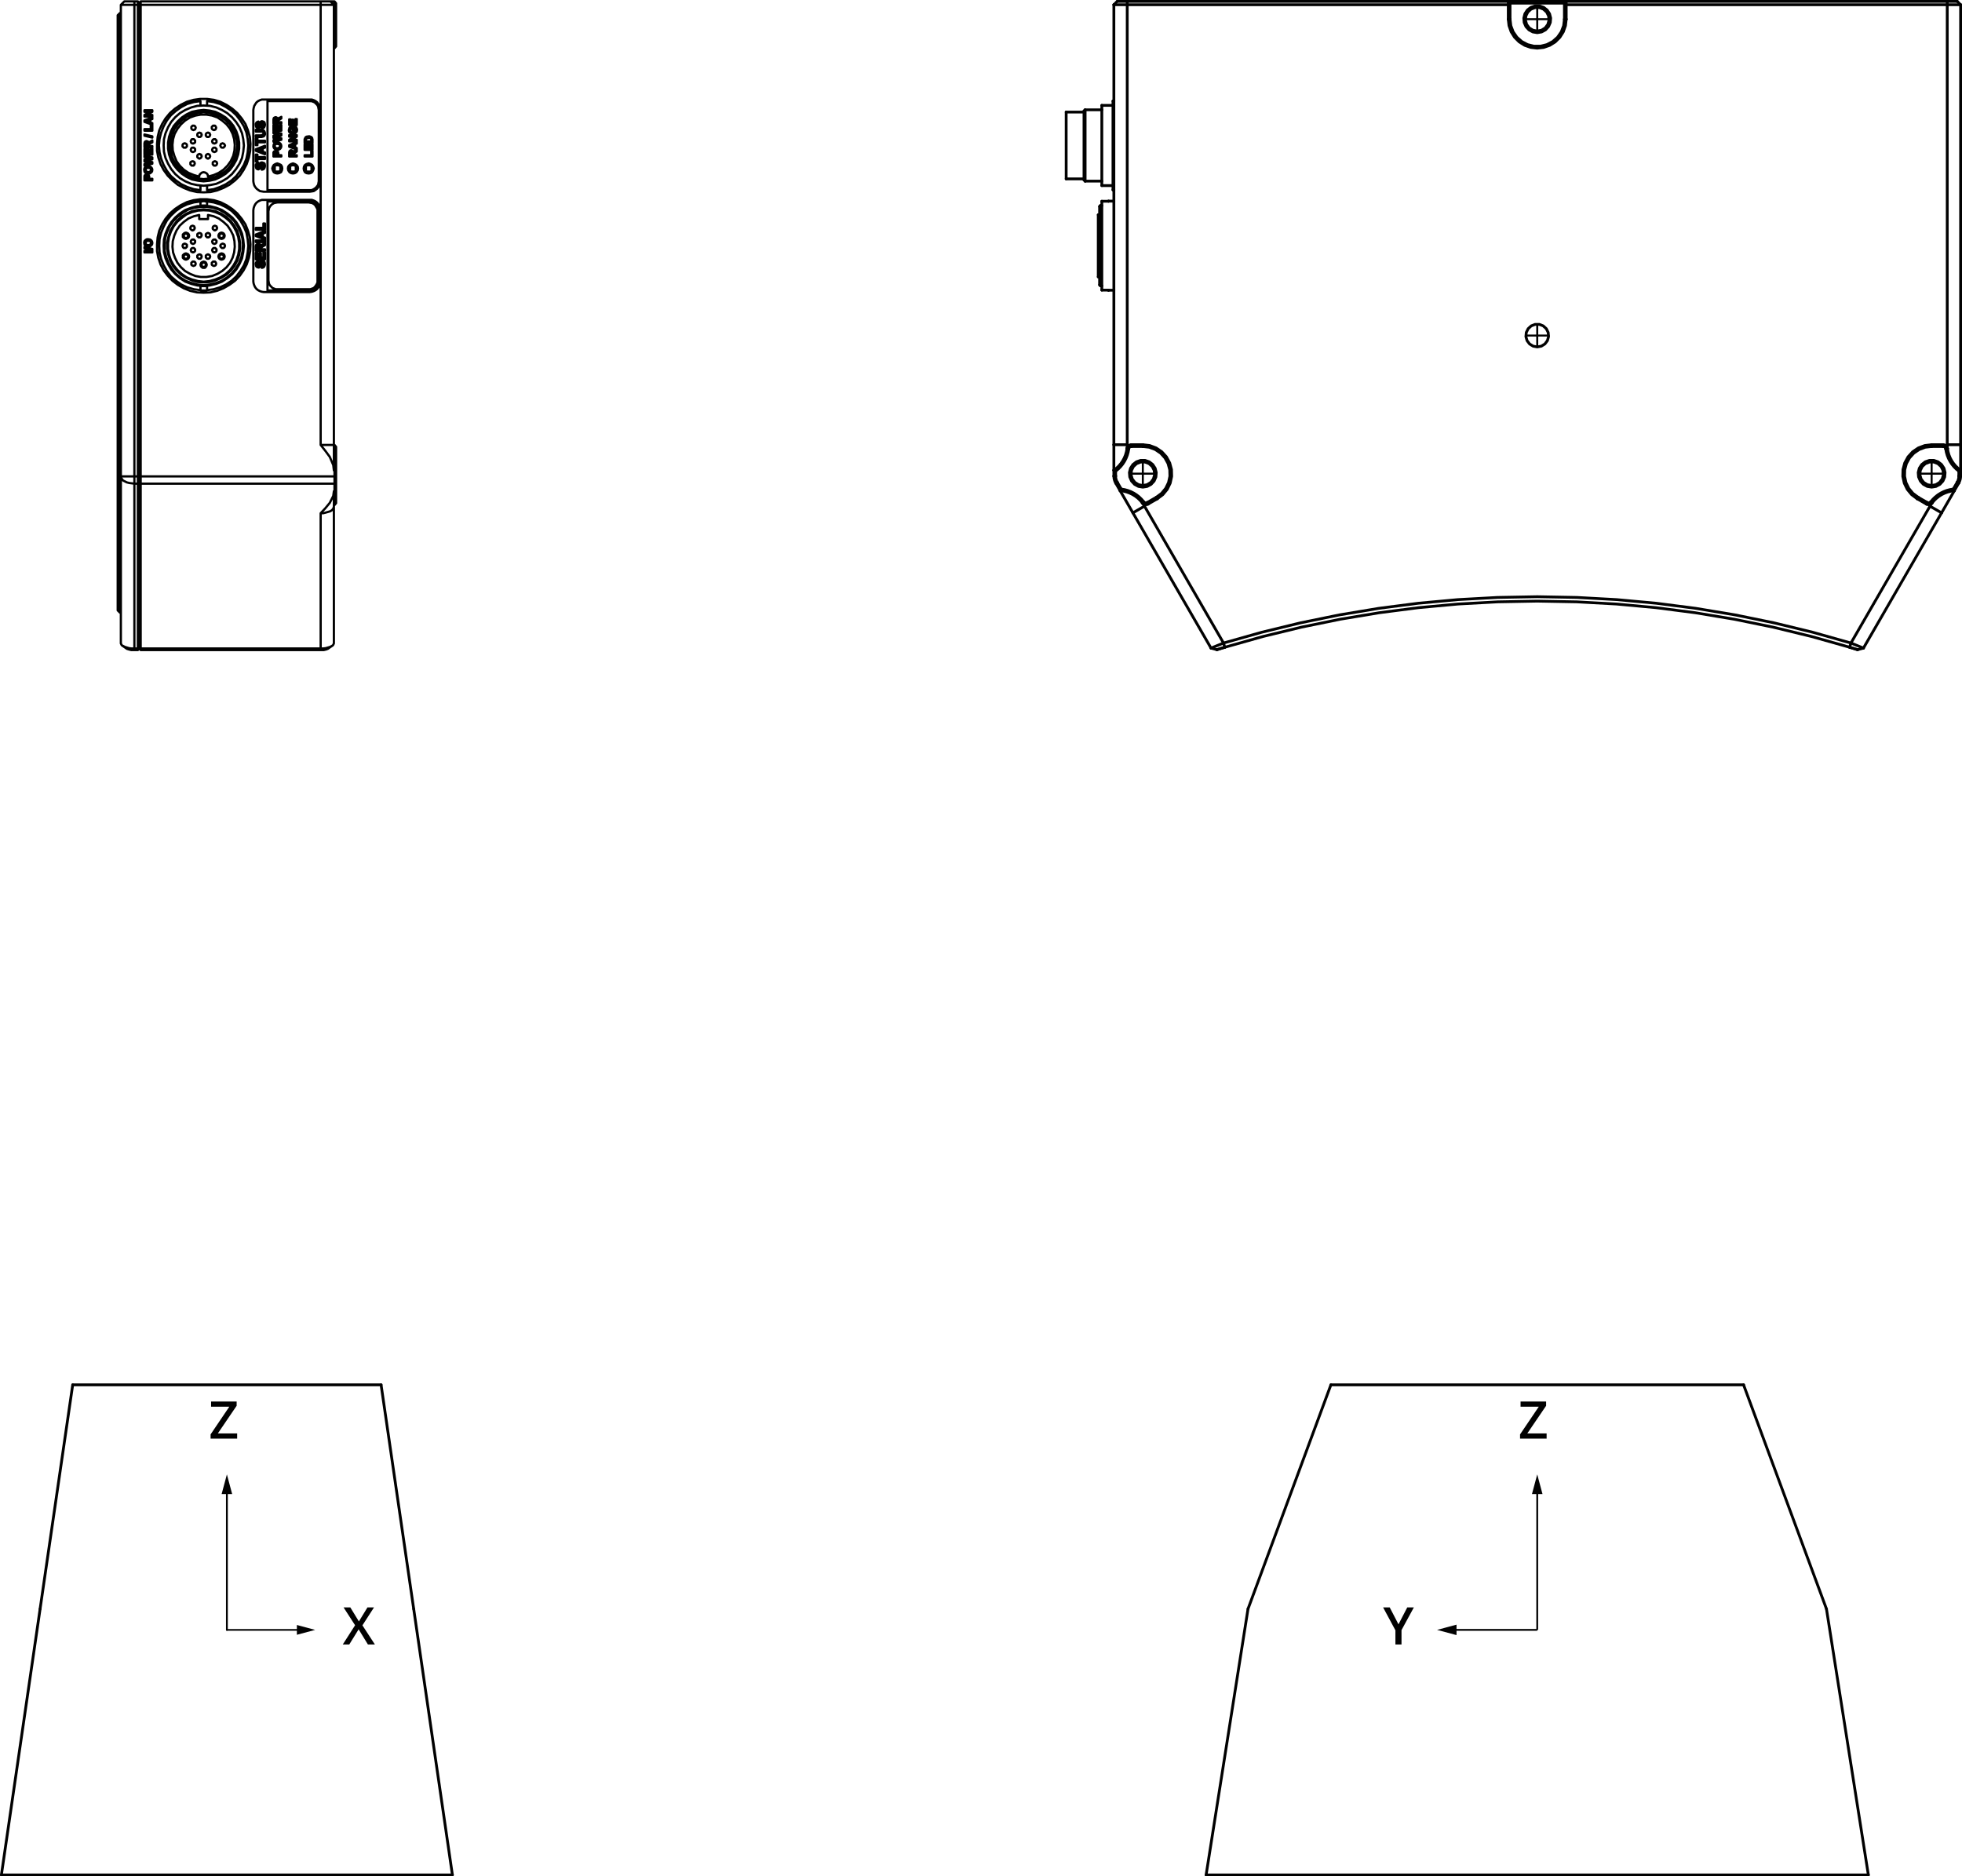 <?xml version="1.0" encoding="iso-8859-1"?>
<!-- Generator: Adobe Illustrator 22.1.0, SVG Export Plug-In . SVG Version: 6.00 Build 0)  -->
<svg version="1.1" id="Layer_1" xmlns="http://www.w3.org/2000/svg" xmlns:xlink="http://www.w3.org/1999/xlink" x="0px" y="0px"
	 width="499.182px" height="477.501px" viewBox="0 0 499.182 477.501" style="enable-background:new 0 0 499.182 477.501;"
	 xml:space="preserve">
<g>
	
		<line style="fill:none;stroke:#010101;stroke-width:0.51;stroke-linecap:round;stroke-linejoin:round;stroke-miterlimit:10;" x1="391.111" y1="85.394" x2="393.991" y2="85.394"/>
	
		<line style="fill:none;stroke:#010101;stroke-width:0.51;stroke-linecap:round;stroke-linejoin:round;stroke-miterlimit:10;" x1="391.111" y1="85.394" x2="391.111" y2="88.274"/>
	
		<line style="fill:none;stroke:#010101;stroke-width:0.51;stroke-linecap:round;stroke-linejoin:round;stroke-miterlimit:10;" x1="391.111" y1="85.394" x2="388.23" y2="85.394"/>
	
		<line style="fill:none;stroke:#010101;stroke-width:0.51;stroke-linecap:round;stroke-linejoin:round;stroke-miterlimit:10;" x1="391.111" y1="85.394" x2="391.111" y2="82.514"/>
	
		<line style="fill:none;stroke:#010101;stroke-width:0.51;stroke-linecap:round;stroke-linejoin:round;stroke-miterlimit:10;" x1="491.457" y1="120.543" x2="494.337" y2="120.543"/>
	
		<line style="fill:none;stroke:#010101;stroke-width:0.51;stroke-linecap:round;stroke-linejoin:round;stroke-miterlimit:10;" x1="491.457" y1="120.543" x2="491.457" y2="123.423"/>
	
		<line style="fill:none;stroke:#010101;stroke-width:0.51;stroke-linecap:round;stroke-linejoin:round;stroke-miterlimit:10;" x1="491.457" y1="120.543" x2="488.578" y2="120.543"/>
	
		<line style="fill:none;stroke:#010101;stroke-width:0.51;stroke-linecap:round;stroke-linejoin:round;stroke-miterlimit:10;" x1="491.457" y1="120.543" x2="491.457" y2="117.663"/>
	
		<line style="fill:none;stroke:#010101;stroke-width:0.51;stroke-linecap:round;stroke-linejoin:round;stroke-miterlimit:10;" x1="290.764" y1="120.543" x2="293.645" y2="120.543"/>
	
		<line style="fill:none;stroke:#010101;stroke-width:0.51;stroke-linecap:round;stroke-linejoin:round;stroke-miterlimit:10;" x1="290.764" y1="120.543" x2="290.764" y2="123.423"/>
	
		<line style="fill:none;stroke:#010101;stroke-width:0.51;stroke-linecap:round;stroke-linejoin:round;stroke-miterlimit:10;" x1="290.764" y1="120.543" x2="287.885" y2="120.543"/>
	
		<line style="fill:none;stroke:#010101;stroke-width:0.51;stroke-linecap:round;stroke-linejoin:round;stroke-miterlimit:10;" x1="290.764" y1="120.543" x2="290.764" y2="117.663"/>
	
		<line style="fill:none;stroke:#010101;stroke-width:0.51;stroke-linecap:round;stroke-linejoin:round;stroke-miterlimit:10;" x1="391.111" y1="4.89" x2="393.991" y2="4.89"/>
	
		<line style="fill:none;stroke:#010101;stroke-width:0.51;stroke-linecap:round;stroke-linejoin:round;stroke-miterlimit:10;" x1="391.111" y1="4.89" x2="391.111" y2="7.77"/>
	
		<line style="fill:none;stroke:#010101;stroke-width:0.51;stroke-linecap:round;stroke-linejoin:round;stroke-miterlimit:10;" x1="391.111" y1="4.89" x2="388.23" y2="4.89"/>
	
		<line style="fill:none;stroke:#010101;stroke-width:0.51;stroke-linecap:round;stroke-linejoin:round;stroke-miterlimit:10;" x1="391.111" y1="4.89" x2="391.111" y2="2.01"/>
	
		<polyline style="fill:none;stroke:#010101;stroke-width:0.709;stroke-linecap:round;stroke-linejoin:round;stroke-miterlimit:10;" points="
		284.245,0.354 284.294,0.354 284.439,0.354 284.675,0.354 284.992,0.354 285.379,0.354 285.82,0.354 286.299,0.354 286.796,0.354 	
		"/>
	
		<line style="fill:none;stroke:#010101;stroke-width:0.709;stroke-linecap:round;stroke-linejoin:round;stroke-miterlimit:10;" x1="283.395" y1="1.204" x2="284.245" y2="0.354"/>
	
		<line style="fill:none;stroke:#010101;stroke-width:0.709;stroke-linecap:round;stroke-linejoin:round;stroke-miterlimit:10;" x1="286.796" y1="0.354" x2="383.741" y2="0.354"/>
	
		<line style="fill:none;stroke:#010101;stroke-width:0.709;stroke-linecap:round;stroke-linejoin:round;stroke-miterlimit:10;" x1="286.796" y1="1.204" x2="286.796" y2="0.354"/>
	
		<polyline style="fill:none;stroke:#010101;stroke-width:0.709;stroke-linecap:round;stroke-linejoin:round;stroke-miterlimit:10;" points="
		495.426,0.354 495.924,0.354 496.403,0.354 496.844,0.354 497.23,0.354 497.547,0.354 497.783,0.354 497.928,0.354 497.977,0.354 	
		"/>
	
		<line style="fill:none;stroke:#010101;stroke-width:0.709;stroke-linecap:round;stroke-linejoin:round;stroke-miterlimit:10;" x1="498.828" y1="1.204" x2="497.977" y2="0.354"/>
	
		<line style="fill:none;stroke:#010101;stroke-width:0.709;stroke-linecap:round;stroke-linejoin:round;stroke-miterlimit:10;" x1="398.481" y1="0.354" x2="495.426" y2="0.354"/>
	
		<line style="fill:none;stroke:#010101;stroke-width:0.709;stroke-linecap:round;stroke-linejoin:round;stroke-miterlimit:10;" x1="495.426" y1="1.204" x2="495.426" y2="0.354"/>
	
		<line style="fill:none;stroke:#010101;stroke-width:0.709;stroke-linecap:round;stroke-linejoin:round;stroke-miterlimit:10;" x1="283.395" y1="113.173" x2="283.395" y2="1.204"/>
	
		<polyline style="fill:none;stroke:#010101;stroke-width:0.709;stroke-linecap:round;stroke-linejoin:round;stroke-miterlimit:10;" points="
		286.796,1.204 286.133,1.204 285.495,1.204 284.907,1.204 284.391,1.204 283.968,1.204 283.654,1.204 283.46,1.204 283.395,1.204 	
		"/>
	
		<line style="fill:none;stroke:#010101;stroke-width:0.709;stroke-linecap:round;stroke-linejoin:round;stroke-miterlimit:10;" x1="498.828" y1="1.204" x2="498.828" y2="113.173"/>
	
		<polyline style="fill:none;stroke:#010101;stroke-width:0.709;stroke-linecap:round;stroke-linejoin:round;stroke-miterlimit:10;" points="
		498.828,1.204 498.762,1.204 498.569,1.204 498.255,1.204 497.832,1.204 497.316,1.204 496.728,1.204 496.09,1.204 495.426,1.204 	
		"/>
	
		<line style="fill:none;stroke:#010101;stroke-width:0.709;stroke-linecap:round;stroke-linejoin:round;stroke-miterlimit:10;" x1="308.113" y1="164.934" x2="309.61" y2="165.335"/>
	
		<polyline style="fill:none;stroke:#010101;stroke-width:0.709;stroke-linecap:round;stroke-linejoin:round;stroke-miterlimit:10;" points="
		311.621,164.72 310.858,164.951 310.207,165.151 309.767,165.287 309.65,165.323 309.61,165.335 	"/>
	
		<line style="fill:none;stroke:#010101;stroke-width:0.709;stroke-linecap:round;stroke-linejoin:round;stroke-miterlimit:10;" x1="308.113" y1="164.934" x2="288.239" y2="130.511"/>
	
		<polyline style="fill:none;stroke:#010101;stroke-width:0.709;stroke-linecap:round;stroke-linejoin:round;stroke-miterlimit:10;" points="
		308.113,164.934 308.175,164.909 308.361,164.833 309.058,164.549 310.088,164.131 311.296,163.644 	"/>
	
		<polyline style="fill:none;stroke:#010101;stroke-width:0.709;stroke-linecap:round;stroke-linejoin:round;stroke-miterlimit:10;" points="
		391.111,88.287 392.157,88.092 393.061,87.532 393.702,86.683 393.993,85.66 393.895,84.601 393.421,83.649 392.635,82.932 
		391.643,82.548 390.579,82.548 389.588,82.932 388.802,83.649 388.327,84.601 388.229,85.66 388.52,86.683 389.161,87.532 
		390.066,88.092 391.111,88.287 	"/>
	
		<line style="fill:none;stroke:#010101;stroke-width:0.709;stroke-linecap:round;stroke-linejoin:round;stroke-miterlimit:10;" x1="291.185" y1="128.81" x2="311.296" y2="163.644"/>
	
		<line style="fill:none;stroke:#010101;stroke-width:0.709;stroke-linecap:round;stroke-linejoin:round;stroke-miterlimit:10;" x1="495.426" y1="113.173" x2="495.426" y2="1.204"/>
	
		<line style="fill:none;stroke:#010101;stroke-width:0.709;stroke-linecap:round;stroke-linejoin:round;stroke-miterlimit:10;" x1="495.426" y1="1.204" x2="398.481" y2="1.204"/>
	
		<line style="fill:none;stroke:#010101;stroke-width:0.709;stroke-linecap:round;stroke-linejoin:round;stroke-miterlimit:10;" x1="383.741" y1="1.204" x2="286.796" y2="1.204"/>
	
		<line style="fill:none;stroke:#010101;stroke-width:0.709;stroke-linecap:round;stroke-linejoin:round;stroke-miterlimit:10;" x1="286.796" y1="1.204" x2="286.796" y2="113.173"/>
	
		<line style="fill:none;stroke:#010101;stroke-width:0.709;stroke-linecap:round;stroke-linejoin:round;stroke-miterlimit:10;" x1="311.296" y1="163.644" x2="311.621" y2="164.72"/>
	
		<polyline style="fill:none;stroke:#010101;stroke-width:0.709;stroke-linecap:round;stroke-linejoin:round;stroke-miterlimit:10;" points="
		470.602,164.72 460.901,161.983 451.106,159.603 441.231,157.585 431.288,155.929 421.291,154.64 411.254,153.717 401.189,153.163 
		391.111,152.978 381.033,153.163 370.969,153.717 360.932,154.64 350.935,155.929 340.992,157.585 331.117,159.603 
		321.322,161.983 311.621,164.72 	"/>
	
		<polyline style="fill:none;stroke:#010101;stroke-width:0.709;stroke-linecap:round;stroke-linejoin:round;stroke-miterlimit:10;" points="
		311.296,163.644 321.036,160.896 330.871,158.507 340.787,156.48 350.771,154.817 360.808,153.522 370.887,152.596 380.992,152.04 
		391.111,151.854 401.23,152.04 411.336,152.596 421.414,153.522 431.452,154.817 441.436,156.48 451.351,158.507 461.186,160.896 
		470.927,163.644 	"/>
	
		<line style="fill:none;stroke:#010101;stroke-width:0.709;stroke-linecap:round;stroke-linejoin:round;stroke-miterlimit:10;" x1="470.927" y1="163.644" x2="470.602" y2="164.72"/>
	
		<polyline style="fill:none;stroke:#010101;stroke-width:0.709;stroke-linecap:round;stroke-linejoin:round;stroke-miterlimit:10;" points="
		472.612,165.335 472.572,165.323 472.455,165.286 472.014,165.15 471.363,164.951 470.602,164.72 	"/>
	
		<line style="fill:none;stroke:#010101;stroke-width:0.709;stroke-linecap:round;stroke-linejoin:round;stroke-miterlimit:10;" x1="474.11" y1="164.934" x2="472.612" y2="165.335"/>
	
		<line style="fill:none;stroke:#010101;stroke-width:0.709;stroke-linecap:round;stroke-linejoin:round;stroke-miterlimit:10;" x1="493.984" y1="130.511" x2="474.11" y2="164.934"/>
	
		<line style="fill:none;stroke:#010101;stroke-width:0.709;stroke-linecap:round;stroke-linejoin:round;stroke-miterlimit:10;" x1="470.927" y1="163.644" x2="491.038" y2="128.81"/>
	
		<polyline style="fill:none;stroke:#010101;stroke-width:0.709;stroke-linecap:round;stroke-linejoin:round;stroke-miterlimit:10;" points="
		470.927,163.644 472.132,164.13 473.163,164.548 473.861,164.832 474.048,164.908 474.11,164.934 	"/>
	
		<polyline style="fill:none;stroke:#010101;stroke-width:0.709;stroke-linecap:round;stroke-linejoin:round;stroke-miterlimit:10;" points="
		283.395,113.173 283.395,113.183 283.395,116.186 283.395,118.255 283.395,119.668 	"/>
	
		<polyline style="fill:none;stroke:#010101;stroke-width:0.709;stroke-linecap:round;stroke-linejoin:round;stroke-miterlimit:10;" points="
		286.796,113.173 286.795,113.297 286.792,113.421 286.788,113.545 286.781,113.669 286.772,113.793 286.761,113.917 
		286.749,114.041 286.734,114.164 	"/>
	
		<polyline style="fill:none;stroke:#010101;stroke-width:0.709;stroke-linecap:round;stroke-linejoin:round;stroke-miterlimit:10;" points="
		286.796,113.173 286.133,113.173 285.495,113.173 284.907,113.173 284.391,113.173 283.968,113.173 283.654,113.173 
		283.46,113.173 283.395,113.173 	"/>
	
		<polyline style="fill:none;stroke:#010101;stroke-width:0.709;stroke-linecap:round;stroke-linejoin:round;stroke-miterlimit:10;" points="
		498.828,113.173 498.828,113.183 498.828,116.186 498.828,118.255 498.828,119.668 	"/>
	
		<polyline style="fill:none;stroke:#010101;stroke-width:0.709;stroke-linecap:round;stroke-linejoin:round;stroke-miterlimit:10;" points="
		498.828,113.173 498.762,113.173 498.569,113.173 498.255,113.173 497.832,113.173 497.316,113.173 496.728,113.173 
		496.09,113.173 495.426,113.173 	"/>
	
		<polyline style="fill:none;stroke:#010101;stroke-width:0.709;stroke-linecap:round;stroke-linejoin:round;stroke-miterlimit:10;" points="
		495.426,113.173 495.427,113.297 495.43,113.421 495.435,113.545 495.442,113.669 495.451,113.793 495.461,113.917 
		495.474,114.041 495.489,114.164 	"/>
	
		<polyline style="fill:none;stroke:#010101;stroke-width:0.709;stroke-linecap:round;stroke-linejoin:round;stroke-miterlimit:10;" points="
		288.239,130.511 288.234,130.502 286.733,127.902 285.698,126.109 284.992,124.886 	"/>
	
		<polyline style="fill:none;stroke:#010101;stroke-width:0.709;stroke-linecap:round;stroke-linejoin:round;stroke-miterlimit:10;" points="
		288.239,130.511 288.296,130.479 288.463,130.382 288.735,130.225 289.102,130.013 289.548,129.755 290.058,129.461 
		290.61,129.142 291.185,128.81 	"/>
	
		<polyline style="fill:none;stroke:#010101;stroke-width:0.709;stroke-linecap:round;stroke-linejoin:round;stroke-miterlimit:10;" points="
		291.185,128.81 291.122,128.703 291.057,128.597 290.991,128.492 290.923,128.388 290.853,128.285 290.782,128.183 
		290.709,128.082 290.635,127.983 	"/>
	
		<polyline style="fill:none;stroke:#010101;stroke-width:0.709;stroke-linecap:round;stroke-linejoin:round;stroke-miterlimit:10;" points="
		493.984,130.511 493.989,130.502 495.49,127.902 496.525,126.109 497.231,124.886 	"/>
	
		<polyline style="fill:none;stroke:#010101;stroke-width:0.709;stroke-linecap:round;stroke-linejoin:round;stroke-miterlimit:10;" points="
		491.038,128.81 491.101,128.703 491.165,128.597 491.232,128.492 491.3,128.388 491.369,128.285 491.44,128.183 491.513,128.082 
		491.588,127.983 	"/>
	
		<polyline style="fill:none;stroke:#010101;stroke-width:0.709;stroke-linecap:round;stroke-linejoin:round;stroke-miterlimit:10;" points="
		491.038,128.81 491.612,129.142 492.165,129.461 492.674,129.755 493.121,130.013 493.487,130.225 493.759,130.382 
		493.927,130.479 493.984,130.511 	"/>
	
		<line style="fill:none;stroke:#010101;stroke-width:0.709;stroke-linecap:round;stroke-linejoin:round;stroke-miterlimit:10;" x1="383.741" y1="0.354" x2="398.481" y2="0.354"/>
	
		<line style="fill:none;stroke:#010101;stroke-width:0.709;stroke-linecap:round;stroke-linejoin:round;stroke-miterlimit:10;" x1="398.481" y1="0.354" x2="398.481" y2="4.889"/>
	
		<line style="fill:none;stroke:#010101;stroke-width:0.709;stroke-linecap:round;stroke-linejoin:round;stroke-miterlimit:10;" x1="398.028" y1="0.808" x2="398.481" y2="0.354"/>
	
		<line style="fill:none;stroke:#010101;stroke-width:0.709;stroke-linecap:round;stroke-linejoin:round;stroke-miterlimit:10;" x1="383.741" y1="0.354" x2="384.195" y2="0.808"/>
	
		<line style="fill:none;stroke:#010101;stroke-width:0.709;stroke-linecap:round;stroke-linejoin:round;stroke-miterlimit:10;" x1="383.741" y1="4.889" x2="383.741" y2="0.354"/>
	
		<polyline style="fill:none;stroke:#010101;stroke-width:0.709;stroke-linecap:round;stroke-linejoin:round;stroke-miterlimit:10;" points="
		391.111,7.894 392.197,7.691 393.136,7.11 393.801,6.228 394.103,5.167 394.001,4.067 393.509,3.078 392.693,2.335 391.663,1.936 
		390.559,1.936 389.53,2.335 388.713,3.078 388.221,4.067 388.119,5.167 388.422,6.228 389.087,7.11 390.026,7.691 391.111,7.894 	
		"/>
	
		<line style="fill:none;stroke:#010101;stroke-width:0.709;stroke-linecap:round;stroke-linejoin:round;stroke-miterlimit:10;" x1="398.028" y1="4.889" x2="398.028" y2="0.808"/>
	
		<line style="fill:none;stroke:#010101;stroke-width:0.709;stroke-linecap:round;stroke-linejoin:round;stroke-miterlimit:10;" x1="398.028" y1="0.808" x2="384.195" y2="0.808"/>
	
		<line style="fill:none;stroke:#010101;stroke-width:0.709;stroke-linecap:round;stroke-linejoin:round;stroke-miterlimit:10;" x1="384.195" y1="0.808" x2="384.195" y2="4.889"/>
	
		<polyline style="fill:none;stroke:#010101;stroke-width:0.709;stroke-linecap:round;stroke-linejoin:round;stroke-miterlimit:10;" points="
		391.111,8.319 392.225,8.133 393.218,7.597 393.983,6.766 394.436,5.731 394.53,4.606 394.252,3.511 393.635,2.566 392.744,1.873 
		391.676,1.506 390.547,1.506 389.479,1.873 388.588,2.566 387.97,3.511 387.693,4.606 387.786,5.731 388.24,6.766 389.005,7.597 
		389.998,8.133 391.111,8.319 	"/>
	
		<line style="fill:none;stroke:#010101;stroke-width:0.709;stroke-linecap:round;stroke-linejoin:round;stroke-miterlimit:10;" x1="398.028" y1="4.889" x2="398.481" y2="4.889"/>
	
		<polyline style="fill:none;stroke:#010101;stroke-width:0.709;stroke-linecap:round;stroke-linejoin:round;stroke-miterlimit:10;" points="
		384.195,4.889 384.396,6.545 384.987,8.103 385.934,9.477 387.182,10.581 388.659,11.356 390.278,11.756 391.945,11.756 
		393.564,11.356 395.04,10.581 396.288,9.477 397.236,8.103 397.827,6.545 398.028,4.889 	"/>
	
		<line style="fill:none;stroke:#010101;stroke-width:0.709;stroke-linecap:round;stroke-linejoin:round;stroke-miterlimit:10;" x1="383.741" y1="4.889" x2="384.195" y2="4.889"/>
	
		<polyline style="fill:none;stroke:#010101;stroke-width:0.709;stroke-linecap:round;stroke-linejoin:round;stroke-miterlimit:10;" points="
		398.481,4.889 398.297,6.529 397.752,8.087 396.873,9.485 395.706,10.651 394.309,11.529 392.751,12.074 391.111,12.259 
		389.471,12.074 387.914,11.529 386.516,10.651 385.349,9.485 384.471,8.087 383.926,6.529 383.741,4.889 	"/>
	
		<polyline style="fill:none;stroke:#010101;stroke-width:0.709;stroke-linecap:round;stroke-linejoin:round;stroke-miterlimit:10;" points="
		286.734,114.164 286.778,113.964 286.857,113.776 286.968,113.604 287.109,113.456 287.274,113.335 287.458,113.246 
		287.655,113.191 287.859,113.173 	"/>
	
		<line style="fill:none;stroke:#010101;stroke-width:0.709;stroke-linecap:round;stroke-linejoin:round;stroke-miterlimit:10;" x1="491.458" y1="113.173" x2="494.364" y2="113.173"/>
	
		<line style="fill:none;stroke:#010101;stroke-width:0.709;stroke-linecap:round;stroke-linejoin:round;stroke-miterlimit:10;" x1="287.859" y1="113.173" x2="290.765" y2="113.173"/>
	
		<line style="fill:none;stroke:#010101;stroke-width:0.709;stroke-linecap:round;stroke-linejoin:round;stroke-miterlimit:10;" x1="287.859" y1="113.626" x2="287.859" y2="113.173"/>
	
		<line style="fill:none;stroke:#010101;stroke-width:0.709;stroke-linecap:round;stroke-linejoin:round;stroke-miterlimit:10;" x1="494.364" y1="113.173" x2="494.364" y2="113.626"/>
	
		<polyline style="fill:none;stroke:#010101;stroke-width:0.709;stroke-linecap:round;stroke-linejoin:round;stroke-miterlimit:10;" points="
		494.364,113.173 494.568,113.191 494.765,113.246 494.949,113.335 495.114,113.456 495.254,113.604 495.366,113.776 
		495.445,113.964 495.489,114.164 	"/>
	
		<line style="fill:none;stroke:#010101;stroke-width:0.709;stroke-linecap:round;stroke-linejoin:round;stroke-miterlimit:10;" x1="287.184" y1="114.221" x2="286.734" y2="114.164"/>
	
		<polyline style="fill:none;stroke:#010101;stroke-width:0.709;stroke-linecap:round;stroke-linejoin:round;stroke-miterlimit:10;" points="
		283.395,119.668 284.05,119.161 284.649,118.588 285.184,117.956 285.65,117.271 286.042,116.542 286.356,115.775 286.587,114.979 
		286.734,114.164 	"/>
	
		<line style="fill:none;stroke:#010101;stroke-width:0.709;stroke-linecap:round;stroke-linejoin:round;stroke-miterlimit:10;" x1="495.489" y1="114.164" x2="495.039" y2="114.221"/>
	
		<polyline style="fill:none;stroke:#010101;stroke-width:0.709;stroke-linecap:round;stroke-linejoin:round;stroke-miterlimit:10;" points="
		495.489,114.164 495.636,114.979 495.867,115.775 496.18,116.542 496.572,117.271 497.039,117.956 497.574,118.588 
		498.173,119.161 498.828,119.668 	"/>
	
		<line style="fill:none;stroke:#010101;stroke-width:0.709;stroke-linecap:round;stroke-linejoin:round;stroke-miterlimit:10;" x1="498.828" y1="119.668" x2="498.374" y2="119.901"/>
	
		<line style="fill:none;stroke:#010101;stroke-width:0.709;stroke-linecap:round;stroke-linejoin:round;stroke-miterlimit:10;" x1="498.828" y1="119.668" x2="498.828" y2="121.156"/>
	
		<line style="fill:none;stroke:#010101;stroke-width:0.709;stroke-linecap:round;stroke-linejoin:round;stroke-miterlimit:10;" x1="283.848" y1="119.901" x2="283.395" y2="119.668"/>
	
		<line style="fill:none;stroke:#010101;stroke-width:0.709;stroke-linecap:round;stroke-linejoin:round;stroke-miterlimit:10;" x1="283.395" y1="121.156" x2="283.395" y2="119.668"/>
	
		<polyline style="fill:none;stroke:#010101;stroke-width:0.709;stroke-linecap:round;stroke-linejoin:round;stroke-miterlimit:10;" points="
		290.765,123.547 291.85,123.345 292.789,122.763 293.455,121.882 293.757,120.82 293.655,119.72 293.163,118.732 292.347,117.988 
		291.317,117.589 290.213,117.589 289.183,117.988 288.367,118.732 287.875,119.72 287.773,120.82 288.075,121.882 288.741,122.763 
		289.679,123.345 290.765,123.547 	"/>
	
		<line style="fill:none;stroke:#010101;stroke-width:0.709;stroke-linecap:round;stroke-linejoin:round;stroke-miterlimit:10;" x1="283.395" y1="121.156" x2="283.848" y2="121.156"/>
	
		<polyline style="fill:none;stroke:#010101;stroke-width:0.709;stroke-linecap:round;stroke-linejoin:round;stroke-miterlimit:10;" points="
		283.877,122.956 283.766,122.748 283.669,122.534 283.586,122.313 283.517,122.088 283.464,121.858 283.426,121.626 
		283.402,121.392 283.395,121.156 	"/>
	
		<line style="fill:none;stroke:#010101;stroke-width:0.709;stroke-linecap:round;stroke-linejoin:round;stroke-miterlimit:10;" x1="498.828" y1="121.156" x2="498.374" y2="121.156"/>
	
		<polyline style="fill:none;stroke:#010101;stroke-width:0.709;stroke-linecap:round;stroke-linejoin:round;stroke-miterlimit:10;" points="
		498.828,121.156 498.82,121.392 498.797,121.626 498.759,121.858 498.705,122.088 498.637,122.313 498.554,122.534 
		498.457,122.748 498.346,122.956 	"/>
	
		<line style="fill:none;stroke:#010101;stroke-width:0.709;stroke-linecap:round;stroke-linejoin:round;stroke-miterlimit:10;" x1="283.877" y1="122.956" x2="284.27" y2="122.729"/>
	
		<line style="fill:none;stroke:#010101;stroke-width:0.709;stroke-linecap:round;stroke-linejoin:round;stroke-miterlimit:10;" x1="284.992" y1="124.886" x2="283.877" y2="122.956"/>
	
		<line style="fill:none;stroke:#010101;stroke-width:0.709;stroke-linecap:round;stroke-linejoin:round;stroke-miterlimit:10;" x1="498.346" y1="122.956" x2="497.953" y2="122.729"/>
	
		<line style="fill:none;stroke:#010101;stroke-width:0.709;stroke-linecap:round;stroke-linejoin:round;stroke-miterlimit:10;" x1="498.346" y1="122.956" x2="497.231" y2="124.886"/>
	
		<polyline style="fill:none;stroke:#010101;stroke-width:0.709;stroke-linecap:round;stroke-linejoin:round;stroke-miterlimit:10;" points="
		290.765,113.173 292.502,113.38 294.142,113.992 295.591,114.973 296.768,116.268 297.607,117.804 298.06,119.494 298.102,121.243 
		297.73,122.953 296.965,124.527 295.851,125.877 294.45,126.925 	"/>
	
		<line style="fill:none;stroke:#010101;stroke-width:0.709;stroke-linecap:round;stroke-linejoin:round;stroke-miterlimit:10;" x1="290.765" y1="113.626" x2="290.765" y2="113.173"/>
	
		<line style="fill:none;stroke:#010101;stroke-width:0.709;stroke-linecap:round;stroke-linejoin:round;stroke-miterlimit:10;" x1="491.458" y1="113.626" x2="491.458" y2="113.173"/>
	
		<polyline style="fill:none;stroke:#010101;stroke-width:0.709;stroke-linecap:round;stroke-linejoin:round;stroke-miterlimit:10;" points="
		487.773,126.925 486.372,125.877 485.258,124.527 484.493,122.953 484.121,121.243 484.163,119.494 484.616,117.804 
		485.454,116.268 486.631,114.973 488.081,113.992 489.72,113.38 491.458,113.173 	"/>
	
		<line style="fill:none;stroke:#010101;stroke-width:0.709;stroke-linecap:round;stroke-linejoin:round;stroke-miterlimit:10;" x1="284.992" y1="124.886" x2="285.268" y2="124.458"/>
	
		<polyline style="fill:none;stroke:#010101;stroke-width:0.709;stroke-linecap:round;stroke-linejoin:round;stroke-miterlimit:10;" points="
		290.635,127.983 290.1,127.35 289.502,126.777 288.847,126.27 288.143,125.834 287.397,125.474 286.617,125.194 285.812,124.998 
		284.992,124.886 	"/>
	
		<polyline style="fill:none;stroke:#010101;stroke-width:0.709;stroke-linecap:round;stroke-linejoin:round;stroke-miterlimit:10;" points="
		491.458,123.547 492.543,123.345 493.482,122.763 494.147,121.882 494.45,120.82 494.348,119.72 493.856,118.732 493.04,117.988 
		492.01,117.589 490.906,117.589 489.876,117.988 489.06,118.732 488.568,119.72 488.466,120.82 488.768,121.882 489.434,122.763 
		490.372,123.345 491.458,123.547 	"/>
	
		<polyline style="fill:none;stroke:#010101;stroke-width:0.709;stroke-linecap:round;stroke-linejoin:round;stroke-miterlimit:10;" points="
		287.184,114.221 287.035,115.054 286.803,115.867 286.49,116.653 286.099,117.404 285.635,118.11 285.101,118.767 284.503,119.366 
		283.848,119.901 	"/>
	
		<line style="fill:none;stroke:#010101;stroke-width:0.709;stroke-linecap:round;stroke-linejoin:round;stroke-miterlimit:10;" x1="283.848" y1="119.901" x2="283.848" y2="121.156"/>
	
		<polyline style="fill:none;stroke:#010101;stroke-width:0.709;stroke-linecap:round;stroke-linejoin:round;stroke-miterlimit:10;" points="
		283.848,121.156 283.855,121.362 283.875,121.567 283.909,121.77 283.956,121.971 284.015,122.168 284.088,122.36 284.173,122.548 
		284.27,122.729 	"/>
	
		<line style="fill:none;stroke:#010101;stroke-width:0.709;stroke-linecap:round;stroke-linejoin:round;stroke-miterlimit:10;" x1="284.27" y1="122.729" x2="285.268" y2="124.458"/>
	
		<polyline style="fill:none;stroke:#010101;stroke-width:0.709;stroke-linecap:round;stroke-linejoin:round;stroke-miterlimit:10;" points="
		285.268,124.458 286.103,124.594 286.919,124.814 287.71,125.115 288.466,125.495 289.179,125.949 289.844,126.473 
		290.451,127.062 290.996,127.709 	"/>
	
		<polyline style="fill:none;stroke:#010101;stroke-width:0.709;stroke-linecap:round;stroke-linejoin:round;stroke-miterlimit:10;" points="
		294.223,126.533 295.538,125.548 296.583,124.282 297.301,122.805 297.65,121.2 297.611,119.558 297.186,117.972 296.399,116.531 
		295.294,115.316 293.934,114.395 292.396,113.821 290.765,113.626 	"/>
	
		<line style="fill:none;stroke:#010101;stroke-width:0.709;stroke-linecap:round;stroke-linejoin:round;stroke-miterlimit:10;" x1="290.765" y1="113.626" x2="287.859" y2="113.626"/>
	
		<polyline style="fill:none;stroke:#010101;stroke-width:0.709;stroke-linecap:round;stroke-linejoin:round;stroke-miterlimit:10;" points="
		287.859,113.626 287.737,113.637 287.618,113.67 287.508,113.724 287.409,113.796 287.325,113.885 287.258,113.988 287.21,114.101 
		287.184,114.221 	"/>
	
		<polyline style="fill:none;stroke:#010101;stroke-width:0.709;stroke-linecap:round;stroke-linejoin:round;stroke-miterlimit:10;" points="
		290.765,123.973 291.879,123.787 292.872,123.249 293.636,122.419 294.09,121.385 294.183,120.259 293.906,119.165 293.288,118.22 
		292.397,117.526 291.329,117.16 290.2,117.16 289.132,117.526 288.241,118.22 287.624,119.165 287.347,120.259 287.44,121.385 
		287.893,122.419 288.658,123.249 289.651,123.787 290.765,123.973 	"/>
	
		<polyline style="fill:none;stroke:#010101;stroke-width:0.709;stroke-linecap:round;stroke-linejoin:round;stroke-miterlimit:10;" points="
		497.231,124.886 496.41,124.998 495.606,125.194 494.826,125.474 494.08,125.834 493.375,126.27 492.721,126.777 492.122,127.35 
		491.588,127.983 	"/>
	
		<line style="fill:none;stroke:#010101;stroke-width:0.709;stroke-linecap:round;stroke-linejoin:round;stroke-miterlimit:10;" x1="496.955" y1="124.458" x2="497.231" y2="124.886"/>
	
		<line style="fill:none;stroke:#010101;stroke-width:0.709;stroke-linecap:round;stroke-linejoin:round;stroke-miterlimit:10;" x1="294.223" y1="126.533" x2="294.45" y2="126.925"/>
	
		<line style="fill:none;stroke:#010101;stroke-width:0.709;stroke-linecap:round;stroke-linejoin:round;stroke-miterlimit:10;" x1="291.878" y1="127.886" x2="294.223" y2="126.533"/>
	
		<line style="fill:none;stroke:#010101;stroke-width:0.709;stroke-linecap:round;stroke-linejoin:round;stroke-miterlimit:10;" x1="294.45" y1="126.925" x2="292.105" y2="128.279"/>
	
		<polyline style="fill:none;stroke:#010101;stroke-width:0.709;stroke-linecap:round;stroke-linejoin:round;stroke-miterlimit:10;" points="
		491.588,127.983 491.45,128.134 491.287,128.258 491.105,128.35 490.909,128.409 490.705,128.431 490.501,128.416 490.303,128.365 
		490.118,128.279 	"/>
	
		<line style="fill:none;stroke:#010101;stroke-width:0.709;stroke-linecap:round;stroke-linejoin:round;stroke-miterlimit:10;" x1="491.226" y1="127.709" x2="491.588" y2="127.983"/>
	
		<line style="fill:none;stroke:#010101;stroke-width:0.709;stroke-linecap:round;stroke-linejoin:round;stroke-miterlimit:10;" x1="292.105" y1="128.279" x2="291.878" y2="127.886"/>
	
		<polyline style="fill:none;stroke:#010101;stroke-width:0.709;stroke-linecap:round;stroke-linejoin:round;stroke-miterlimit:10;" points="
		290.996,127.709 291.079,127.799 291.177,127.874 291.286,127.929 291.404,127.964 291.526,127.977 291.648,127.969 
		291.767,127.938 291.878,127.886 	"/>
	
		<line style="fill:none;stroke:#010101;stroke-width:0.709;stroke-linecap:round;stroke-linejoin:round;stroke-miterlimit:10;" x1="290.635" y1="127.983" x2="290.996" y2="127.709"/>
	
		<polyline style="fill:none;stroke:#010101;stroke-width:0.709;stroke-linecap:round;stroke-linejoin:round;stroke-miterlimit:10;" points="
		292.105,128.279 291.919,128.365 291.721,128.416 291.517,128.431 291.314,128.409 291.118,128.35 290.936,128.258 
		290.773,128.134 290.635,127.983 	"/>
	
		<line style="fill:none;stroke:#010101;stroke-width:0.709;stroke-linecap:round;stroke-linejoin:round;stroke-miterlimit:10;" x1="488" y1="126.533" x2="487.773" y2="126.925"/>
	
		<line style="fill:none;stroke:#010101;stroke-width:0.709;stroke-linecap:round;stroke-linejoin:round;stroke-miterlimit:10;" x1="490.118" y1="128.279" x2="487.773" y2="126.925"/>
	
		<line style="fill:none;stroke:#010101;stroke-width:0.709;stroke-linecap:round;stroke-linejoin:round;stroke-miterlimit:10;" x1="490.344" y1="127.886" x2="490.118" y2="128.279"/>
	
		<line style="fill:none;stroke:#010101;stroke-width:0.709;stroke-linecap:round;stroke-linejoin:round;stroke-miterlimit:10;" x1="496.955" y1="124.458" x2="497.953" y2="122.729"/>
	
		<polyline style="fill:none;stroke:#010101;stroke-width:0.709;stroke-linecap:round;stroke-linejoin:round;stroke-miterlimit:10;" points="
		497.953,122.729 498.05,122.548 498.135,122.36 498.207,122.168 498.267,121.971 498.314,121.77 498.347,121.567 498.368,121.362 
		498.374,121.156 	"/>
	
		<line style="fill:none;stroke:#010101;stroke-width:0.709;stroke-linecap:round;stroke-linejoin:round;stroke-miterlimit:10;" x1="498.374" y1="121.156" x2="498.374" y2="119.901"/>
	
		<polyline style="fill:none;stroke:#010101;stroke-width:0.709;stroke-linecap:round;stroke-linejoin:round;stroke-miterlimit:10;" points="
		498.374,119.901 497.719,119.366 497.122,118.767 496.588,118.11 496.123,117.404 495.732,116.653 495.419,115.867 
		495.187,115.054 495.039,114.221 	"/>
	
		<polyline style="fill:none;stroke:#010101;stroke-width:0.709;stroke-linecap:round;stroke-linejoin:round;stroke-miterlimit:10;" points="
		495.039,114.221 495.012,114.101 494.965,113.988 494.898,113.885 494.814,113.796 494.715,113.724 494.604,113.67 
		494.486,113.637 494.364,113.626 	"/>
	
		<line style="fill:none;stroke:#010101;stroke-width:0.709;stroke-linecap:round;stroke-linejoin:round;stroke-miterlimit:10;" x1="494.364" y1="113.626" x2="491.458" y2="113.626"/>
	
		<polyline style="fill:none;stroke:#010101;stroke-width:0.709;stroke-linecap:round;stroke-linejoin:round;stroke-miterlimit:10;" points="
		491.458,113.626 489.827,113.821 488.288,114.395 486.928,115.316 485.824,116.531 485.037,117.972 484.612,119.558 484.573,121.2 
		484.922,122.805 485.639,124.282 486.685,125.548 488,126.533 	"/>
	
		<line style="fill:none;stroke:#010101;stroke-width:0.709;stroke-linecap:round;stroke-linejoin:round;stroke-miterlimit:10;" x1="488" y1="126.533" x2="490.344" y2="127.886"/>
	
		<polyline style="fill:none;stroke:#010101;stroke-width:0.709;stroke-linecap:round;stroke-linejoin:round;stroke-miterlimit:10;" points="
		490.344,127.886 490.456,127.938 490.575,127.969 490.697,127.977 490.819,127.964 490.937,127.929 491.046,127.874 
		491.144,127.799 491.226,127.709 	"/>
	
		<polyline style="fill:none;stroke:#010101;stroke-width:0.709;stroke-linecap:round;stroke-linejoin:round;stroke-miterlimit:10;" points="
		491.226,127.709 491.771,127.062 492.379,126.473 493.043,125.949 493.757,125.495 494.513,125.115 495.303,124.814 
		496.12,124.594 496.955,124.458 	"/>
	
		<polyline style="fill:none;stroke:#010101;stroke-width:0.709;stroke-linecap:round;stroke-linejoin:round;stroke-miterlimit:10;" points="
		491.458,123.973 492.571,123.787 493.564,123.249 494.329,122.419 494.783,121.385 494.876,120.259 494.599,119.165 
		493.981,118.22 493.09,117.526 492.022,117.16 490.893,117.16 489.825,117.526 488.934,118.22 488.317,119.165 488.04,120.259 
		488.133,121.385 488.586,122.419 489.351,123.249 490.344,123.787 491.458,123.973 	"/>
	
		<line style="fill:none;stroke:#010101;stroke-width:0.709;stroke-linecap:round;stroke-linejoin:round;stroke-miterlimit:10;" x1="311.621" y1="164.72" x2="309.61" y2="165.335"/>
	
		<line style="fill:none;stroke:#010101;stroke-width:0.709;stroke-linecap:round;stroke-linejoin:round;stroke-miterlimit:10;" x1="472.612" y1="165.335" x2="470.602" y2="164.72"/>
	
		<polyline style="fill:none;stroke:#010101;stroke-width:0.709;stroke-linecap:round;stroke-linejoin:round;stroke-miterlimit:10;" points="
		279.426,54.666 279.426,55.109 279.426,55.916 279.426,57.047 279.426,58.447 279.426,60.048 279.426,61.77 279.426,63.529 
		279.426,65.238 279.426,66.814 279.426,68.179 279.426,69.266 279.426,70.022 279.426,70.41 279.426,70.459 	"/>
	
		<line style="fill:none;stroke:#010101;stroke-width:0.709;stroke-linecap:round;stroke-linejoin:round;stroke-miterlimit:10;" x1="279.766" y1="54.666" x2="279.426" y2="54.666"/>
	
		<polyline style="fill:none;stroke:#010101;stroke-width:0.709;stroke-linecap:round;stroke-linejoin:round;stroke-miterlimit:10;" points="
		279.766,72.5 279.766,72.308 279.766,71.74 279.766,70.818 279.766,69.577 279.766,68.065 279.766,66.34 279.766,64.468 
		279.766,62.522 279.766,60.575 279.766,58.703 279.766,56.978 279.766,55.466 279.766,54.225 279.766,53.303 279.766,52.736 
		279.766,52.544 	"/>
	
		<polyline style="fill:none;stroke:#010101;stroke-width:0.709;stroke-linecap:round;stroke-linejoin:round;stroke-miterlimit:10;" points="
		279.993,72.726 279.993,72.53 279.993,71.95 279.993,71.007 279.993,69.738 279.993,68.191 279.993,66.427 279.993,64.513 
		279.993,62.522 279.993,60.531 279.993,58.617 279.993,56.852 279.993,55.306 279.993,54.037 279.993,53.094 279.993,52.513 
		279.993,52.317 	"/>
	
		<line style="fill:none;stroke:#010101;stroke-width:0.709;stroke-linecap:round;stroke-linejoin:round;stroke-miterlimit:10;" x1="280.333" y1="73.828" x2="282.034" y2="73.828"/>
	
		<polyline style="fill:none;stroke:#010101;stroke-width:0.709;stroke-linecap:round;stroke-linejoin:round;stroke-miterlimit:10;" points="
		282.034,73.828 282.034,73.842 282.034,73.852 282.034,73.858 282.034,73.86 	"/>
	
		<polyline style="fill:none;stroke:#010101;stroke-width:0.709;stroke-linecap:round;stroke-linejoin:round;stroke-miterlimit:10;" points="
		282.034,51.183 282.034,51.185 282.034,51.191 282.034,51.201 282.034,51.215 	"/>
	
		<line style="fill:none;stroke:#010101;stroke-width:0.709;stroke-linecap:round;stroke-linejoin:round;stroke-miterlimit:10;" x1="282.034" y1="51.215" x2="280.333" y2="51.215"/>
	
		<polyline style="fill:none;stroke:#010101;stroke-width:0.709;stroke-linecap:round;stroke-linejoin:round;stroke-miterlimit:10;" points="
		280.333,73.828 280.333,73.473 280.333,72.736 280.333,71.644 280.333,70.233 280.333,68.553 280.333,66.663 280.333,64.629 
		280.333,62.522 280.333,60.414 280.333,58.38 280.333,56.49 280.333,54.811 280.333,53.4 280.333,52.307 280.333,51.571 
		280.333,51.215 	"/>
	
		<polyline style="fill:none;stroke:#010101;stroke-width:0.709;stroke-linecap:round;stroke-linejoin:round;stroke-miterlimit:10;" points="
		271.262,45.526 271.262,45.34 271.262,44.79 271.262,43.902 271.262,42.712 271.262,41.274 271.262,39.65 271.262,37.912 
		271.262,36.133 271.262,34.394 271.262,32.77 271.262,31.331 271.262,30.142 271.262,29.253 271.262,28.704 271.262,28.519 	"/>
	
		<polyline style="fill:none;stroke:#010101;stroke-width:0.709;stroke-linecap:round;stroke-linejoin:round;stroke-miterlimit:10;" points="
		275.798,45.809 275.798,45.618 275.798,45.05 275.798,44.131 275.798,42.902 275.798,41.415 275.798,39.737 275.798,37.94 
		275.798,36.103 275.798,34.306 275.798,32.628 275.798,31.142 275.798,29.913 275.798,28.994 275.798,28.426 275.798,28.235 	"/>
	
		<polyline style="fill:none;stroke:#010101;stroke-width:0.709;stroke-linecap:round;stroke-linejoin:round;stroke-miterlimit:10;" points="
		276.081,46.093 276.081,46.046 276.081,45.677 276.081,44.953 276.081,43.904 276.081,42.574 276.081,41.017 276.081,39.295 
		276.081,37.481 276.081,35.649 276.081,33.871 276.081,32.224 276.081,30.772 276.081,29.577 276.081,28.686 276.081,28.137 
		276.081,27.951 	"/>
	
		<polyline style="fill:none;stroke:#010101;stroke-width:0.709;stroke-linecap:round;stroke-linejoin:round;stroke-miterlimit:10;" points="
		280.333,47.227 280.333,47.03 280.333,46.451 280.333,45.507 280.333,44.238 280.333,42.691 280.333,40.927 280.333,39.013 
		280.333,37.022 280.333,35.032 280.333,33.118 280.333,31.352 280.333,29.806 280.333,28.537 280.333,27.594 280.333,27.013 
		280.333,26.817 	"/>
	
		<polyline style="fill:none;stroke:#010101;stroke-width:0.709;stroke-linecap:round;stroke-linejoin:round;stroke-miterlimit:10;" points="
		283.168,48.328 283.168,47.973 283.168,47.236 283.168,46.144 283.168,44.733 283.168,43.053 283.168,41.163 283.168,39.129 
		283.168,37.022 283.168,34.914 283.168,32.881 283.168,30.99 283.168,29.311 283.168,27.9 283.168,26.808 283.168,26.071 
		283.168,25.715 	"/>
	
		<line style="fill:none;stroke:#010101;stroke-width:0.709;stroke-linecap:round;stroke-linejoin:round;stroke-miterlimit:10;" x1="283.395" y1="25.715" x2="283.168" y2="25.715"/>
	
		<line style="fill:none;stroke:#010101;stroke-width:0.709;stroke-linecap:round;stroke-linejoin:round;stroke-miterlimit:10;" x1="283.168" y1="48.328" x2="283.395" y2="48.328"/>
	
		<line style="fill:none;stroke:#010101;stroke-width:0.709;stroke-linecap:round;stroke-linejoin:round;stroke-miterlimit:10;" x1="279.426" y1="70.459" x2="279.766" y2="70.459"/>
	
		<line style="fill:none;stroke:#010101;stroke-width:0.709;stroke-linecap:round;stroke-linejoin:round;stroke-miterlimit:10;" x1="279.766" y1="72.5" x2="279.993" y2="72.726"/>
	
		<line style="fill:none;stroke:#010101;stroke-width:0.709;stroke-linecap:round;stroke-linejoin:round;stroke-miterlimit:10;" x1="279.993" y1="52.317" x2="279.766" y2="52.544"/>
	
		<line style="fill:none;stroke:#010101;stroke-width:0.709;stroke-linecap:round;stroke-linejoin:round;stroke-miterlimit:10;" x1="279.993" y1="72.726" x2="280.333" y2="72.726"/>
	
		<line style="fill:none;stroke:#010101;stroke-width:0.709;stroke-linecap:round;stroke-linejoin:round;stroke-miterlimit:10;" x1="280.333" y1="52.317" x2="279.993" y2="52.317"/>
	
		<line style="fill:none;stroke:#010101;stroke-width:0.709;stroke-linecap:round;stroke-linejoin:round;stroke-miterlimit:10;" x1="282.034" y1="73.86" x2="283.395" y2="73.86"/>
	
		<line style="fill:none;stroke:#010101;stroke-width:0.709;stroke-linecap:round;stroke-linejoin:round;stroke-miterlimit:10;" x1="283.395" y1="51.183" x2="282.034" y2="51.183"/>
	
		<line style="fill:none;stroke:#010101;stroke-width:0.709;stroke-linecap:round;stroke-linejoin:round;stroke-miterlimit:10;" x1="271.262" y1="45.526" x2="275.798" y2="45.526"/>
	
		<line style="fill:none;stroke:#010101;stroke-width:0.709;stroke-linecap:round;stroke-linejoin:round;stroke-miterlimit:10;" x1="275.798" y1="28.519" x2="271.262" y2="28.519"/>
	
		<line style="fill:none;stroke:#010101;stroke-width:0.709;stroke-linecap:round;stroke-linejoin:round;stroke-miterlimit:10;" x1="275.798" y1="45.809" x2="276.081" y2="46.093"/>
	
		<line style="fill:none;stroke:#010101;stroke-width:0.709;stroke-linecap:round;stroke-linejoin:round;stroke-miterlimit:10;" x1="276.081" y1="27.951" x2="275.798" y2="28.235"/>
	
		<line style="fill:none;stroke:#010101;stroke-width:0.709;stroke-linecap:round;stroke-linejoin:round;stroke-miterlimit:10;" x1="276.081" y1="46.093" x2="280.333" y2="46.093"/>
	
		<line style="fill:none;stroke:#010101;stroke-width:0.709;stroke-linecap:round;stroke-linejoin:round;stroke-miterlimit:10;" x1="280.333" y1="27.951" x2="276.081" y2="27.951"/>
	
		<line style="fill:none;stroke:#010101;stroke-width:0.709;stroke-linecap:round;stroke-linejoin:round;stroke-miterlimit:10;" x1="280.333" y1="47.227" x2="283.168" y2="47.227"/>
	
		<line style="fill:none;stroke:#010101;stroke-width:0.709;stroke-linecap:round;stroke-linejoin:round;stroke-miterlimit:10;" x1="283.168" y1="26.817" x2="280.333" y2="26.817"/>
</g>
<g>
	
		<line style="fill:none;stroke:#010101;stroke-width:0.709;stroke-linecap:round;stroke-linejoin:round;stroke-miterlimit:10;" x1="306.866" y1="477.146" x2="475.357" y2="477.146"/>
	
		<line style="fill:none;stroke:#010101;stroke-width:0.709;stroke-linecap:round;stroke-linejoin:round;stroke-miterlimit:10;" x1="464.699" y1="409.455" x2="443.609" y2="352.422"/>
	
		<line style="fill:none;stroke:#010101;stroke-width:0.709;stroke-linecap:round;stroke-linejoin:round;stroke-miterlimit:10;" x1="338.614" y1="352.422" x2="443.609" y2="352.422"/>
	
		<line style="fill:none;stroke:#010101;stroke-width:0.709;stroke-linecap:round;stroke-linejoin:round;stroke-miterlimit:10;" x1="338.614" y1="352.422" x2="317.524" y2="409.455"/>
	
		<line style="fill:none;stroke:#010101;stroke-width:0.709;stroke-linecap:round;stroke-linejoin:round;stroke-miterlimit:10;" x1="317.524" y1="409.455" x2="306.866" y2="477.146"/>
	
		<line style="fill:none;stroke:#010101;stroke-width:0.709;stroke-linecap:round;stroke-linejoin:round;stroke-miterlimit:10;" x1="475.357" y1="477.146" x2="464.699" y2="409.455"/>
</g>
<g>
	
		<line style="fill:none;stroke:#010101;stroke-width:0.709;stroke-linecap:round;stroke-linejoin:round;stroke-miterlimit:10;" x1="105.256" y1="409.456" x2="115.102" y2="477.146"/>
	
		<line style="fill:none;stroke:#010101;stroke-width:0.709;stroke-linecap:round;stroke-linejoin:round;stroke-miterlimit:10;" x1="0.354" y1="477.146" x2="10.201" y2="409.456"/>
	
		<line style="fill:none;stroke:#010101;stroke-width:0.709;stroke-linecap:round;stroke-linejoin:round;stroke-miterlimit:10;" x1="96.959" y1="352.422" x2="105.256" y2="409.456"/>
	
		<line style="fill:none;stroke:#010101;stroke-width:0.709;stroke-linecap:round;stroke-linejoin:round;stroke-miterlimit:10;" x1="10.201" y1="409.456" x2="18.497" y2="352.422"/>
	
		<line style="fill:none;stroke:#010101;stroke-width:0.709;stroke-linecap:round;stroke-linejoin:round;stroke-miterlimit:10;" x1="96.959" y1="352.422" x2="18.497" y2="352.422"/>
	
		<line style="fill:none;stroke:#010101;stroke-width:0.709;stroke-linecap:round;stroke-linejoin:round;stroke-miterlimit:10;" x1="115.102" y1="477.146" x2="0.354" y2="477.146"/>
</g>
<g>
	<g>
		
			<line style="fill:none;stroke:#010101;stroke-width:0.461;stroke-miterlimit:10;" x1="391.111" y1="379.304" x2="391.111" y2="414.785"/>
		<g>
			<polygon style="fill:#010101;" points="389.771,380.218 391.111,375.217 392.451,380.218 			"/>
		</g>
	</g>
</g>
<g>
	<g>
		
			<line style="fill:none;stroke:#010101;stroke-width:0.457;stroke-miterlimit:10;" x1="369.669" y1="414.784" x2="391.111" y2="414.784"/>
		<g>
			<polygon style="fill:#010101;" points="370.575,416.112 365.62,414.784 370.575,413.456 			"/>
		</g>
	</g>
</g>
<g>
	<path style="fill:#010101;" d="M393.499,366.107h-6.759v-1.072l4.763-7.047h-4.633v-1.324h6.5v1.085l-4.781,7.034h4.91V366.107z"/>
</g>
<g>
	<path style="fill:#010101;" d="M355.811,413.367l2.235-4.309h1.68l-3.146,5.781v3.662h-1.551v-3.61l-3.134-5.833h1.68
		L355.811,413.367z"/>
</g>
<path style="fill:none;stroke:#010101;stroke-width:0.568;stroke-linecap:round;stroke-linejoin:round;stroke-miterlimit:10;" d="
	M35.552,157.265h-0.24 M35.552,12.283h-0.24 M35.552,124.522h-0.24 M35.552,118.998h-0.24 M84.067,0.355h1.041 M84.947,4.918h0.16
	 M85.508,4.918v1.361V7.56V8.76v1.041v0.881v0.64v0.4v0.08 M85.107,12.283v-0.08v-0.24v-0.48v-0.721V9.881V8.76V7.56V6.279V4.918
	 M85.107,4.918h0.4 M85.508,0.835v4.083 M85.107,0.355l0.4,0.48 M85.107,4.918V0.355 M35.552,165.19v-0.32 M35.793,165.431
	l-0.24-0.24 M35.793,165.03v0.4 M81.585,165.431H35.793 M81.585,165.03v0.4 M83.426,165.11l-0.4,0.16l-0.64,0.16h-0.4h-0.4
	 M85.508,127.804v0.08v0.08v0.08 M85.107,128.525L85.107,128.525v-0.08v-0.08v-0.16v-0.16 M84.947,128.925v34.824 M81.585,165.03
	h0.64l0.64-0.08l1.121-0.32l0.72-0.4l0.24-0.48 M85.508,113.714L85.508,113.714v0.08v0.08v0.08v0.08v0.16v0.08 M85.508,113.714
	l-0.4-0.48 M85.107,114.275v-0.24v-0.16v-0.16v-0.16v-0.16v-0.08v-0.08 M84.947,113.234h0.16 M74.54,43.825l0.32-0.08l0.32-0.24
	l0.16-0.24l0.08-0.4l-0.08-0.32l-0.16-0.32l-0.32-0.16l-0.32-0.08l-0.32,0.08l-0.32,0.16l-0.24,0.32v0.32v0.4l0.24,0.24l0.32,0.24
	L74.54,43.825 M70.537,43.825l0.4-0.08l0.24-0.24l0.24-0.24l0.08-0.4l-0.08-0.32l-0.24-0.32l-0.24-0.16l-0.4-0.08l-0.32,0.08
	l-0.32,0.16l-0.16,0.32l-0.08,0.32l0.08,0.4l0.16,0.24l0.32,0.24L70.537,43.825 M70.537,44.065l-0.4-0.16l-0.4-0.24l-0.24-0.32
	l-0.08-0.48l0.08-0.4l0.24-0.4l0.4-0.24l0.4-0.08l0.48,0.08l0.32,0.24l0.24,0.4l0.16,0.4l-0.16,0.48l-0.24,0.32l-0.32,0.24
	L70.537,44.065 M74.54,44.065l-0.4-0.16l-0.4-0.24l-0.24-0.32l-0.08-0.48l0.08-0.4l0.24-0.4l0.4-0.24l0.4-0.08l0.4,0.08l0.4,0.24
	l0.24,0.4l0.08,0.4l-0.08,0.48l-0.24,0.32l-0.4,0.24L74.54,44.065 M78.543,43.825l0.32-0.08l0.32-0.24l0.16-0.24l0.08-0.4
	l-0.08-0.32l-0.16-0.32l-0.32-0.16l-0.32-0.08l-0.4,0.08l-0.24,0.16l-0.24,0.32l-0.08,0.32l0.08,0.4l0.24,0.24l0.24,0.24
	L78.543,43.825 M78.543,44.065l-0.48-0.16l-0.32-0.24l-0.32-0.32l-0.08-0.48l0.08-0.4l0.32-0.4l0.32-0.24l0.48-0.08l0.4,0.08
	l0.4,0.24l0.24,0.4l0.08,0.4l-0.08,0.48l-0.24,0.32l-0.4,0.24L78.543,44.065 M84.947,128.044h0.16 M85.508,124.522v0.16v0.24v0.32
	v0.32v0.48v0.56v0.56v0.64 M85.107,128.044l0.4-0.24 M85.107,128.044v-0.56v-0.64v-0.48v-0.4v-0.4v-0.24v-0.24v-0.08
	 M81.585,130.606h0.64l0.64-0.16l0.56-0.16l0.56-0.16l0.4-0.24l0.32-0.32l0.16-0.32l0.08-0.32 M84.947,128.925v-0.16v-0.08v-0.08
	v-0.16v-0.08v-0.08v-0.08v-0.16 M84.947,125.002v0.08v0.24v0.24v0.4v0.4v0.48v0.64v0.56 M35.552,164.87v-41.949 M35.793,165.03
	l-0.24-0.16 M35.793,123.081v41.949 M35.793,165.03h45.792 M81.585,165.03v-34.424 M81.585,130.606L81.585,130.606l1.201-1.281
	l1.121-1.361l0.881-1.761l0.16-1.201 M84.947,125.002h0.16 M85.508,122.841v1.681 M85.107,125.002l0.4-0.48 M85.107,125.002v-1.921
	 M35.552,0.595l0.24-0.24 M35.552,1.315v-0.72 M35.552,122.921v-0.16v-0.24v-0.16v-0.24v-0.24v-0.16v-0.24v-0.24 M35.793,123.081
	l-0.24-0.16 M37.234,30.856l0.721,0.24 M37.954,31.096v-0.56 M37.954,30.536l-0.721,0.32 M35.793,121.239h-0.24 M35.552,1.315
	l0.24-0.08 M35.552,121.239V1.315 M37.073,45.346v0.16 M37.073,45.026v0.16v0.16 M37.314,44.786h-0.08l-0.08,0.08l-0.08,0.08v0.08
	 M37.634,45.346v-0.4h-0.08l-0.08-0.08v-0.08h-0.16 M37.634,45.506v-0.16 M37.073,45.506h0.56 M37.073,36.78v0.4 M37.073,37.18h0.48
	 M37.554,37.18v-0.32 M37.554,36.86v-0.32l-0.08-0.08v-0.08l-0.08-0.08h-0.08 M37.314,36.3h-0.08l-0.08,0.08l-0.08,0.16
	 M37.073,36.54v0.16v0.08 M66.454,60.157v-0.56 M65.654,59.836l0.801,0.32 M66.454,59.596l-0.801,0.24 M37.073,61.838v0.24
	l0.24,0.24l0.4,0.08 M37.714,61.277h-0.24l-0.24,0.16l-0.16,0.16v0.24 M38.434,61.838l-0.08-0.32l-0.24-0.16l-0.4-0.08
	 M37.714,62.398l0.32-0.08l0.24-0.08l0.08-0.24l0.08-0.16 M65.654,38.221l0.801,0.24 M66.454,38.461v-0.56 M66.454,37.901
	l-0.801,0.32 M37.073,43.265v0.24l0.24,0.16l0.4,0.16 M37.714,42.704h-0.24l-0.24,0.16l-0.16,0.16v0.24 M38.434,43.265l-0.08-0.32
	l-0.24-0.16l-0.4-0.08 M37.714,43.825l0.32-0.08l0.24-0.16l0.08-0.16l0.08-0.16 M74.059,37.1l0.721,0.24 M74.78,37.341v-0.48
	 M74.78,36.86l-0.721,0.24 M85.107,114.275h-0.16 M85.508,119.959v1.281 M35.793,0.355h45.792 M35.793,0.355v0.881 M69.897,30.776
	v0.32 M69.897,31.096h0.48 M70.377,31.096v-0.32 M70.377,30.776v-0.32v-0.08l-0.08-0.08l-0.08-0.08h-0.08 M70.137,30.216h-0.08
	l-0.08,0.08l-0.08,0.16 M69.897,30.456v0.16v0.16 M80.784,53.752v-0.4l-0.16-0.4l-0.24-0.4l-0.24-0.4l-0.32-0.24l-0.4-0.24
	l-0.48-0.08l-0.4-0.08 M78.543,51.511h-7.926 M70.617,73.606h7.926 M78.543,73.606h0.4l0.48-0.16l0.4-0.16l0.32-0.32l0.24-0.32
	l0.24-0.4l0.16-0.4v-0.48 M80.784,71.364V53.752 M68.295,71.364l0.08,0.48l0.08,0.4l0.24,0.4l0.32,0.32l0.32,0.32l0.4,0.16l0.4,0.16
	h0.48 M68.295,53.752v17.612 M70.617,51.511l-0.48,0.08l-0.4,0.08l-0.4,0.24l-0.32,0.24l-0.32,0.4l-0.24,0.4l-0.08,0.4l-0.08,0.4
	 M35.793,121.239v0.24v0.24v0.24v0.24v0.24v0.16v0.24v0.24 M85.107,123.081H35.793 M85.107,123.081l0.4-0.24 M85.508,121.239v0.24
	v0.16v0.24v0.16v0.24v0.16v0.16v0.24 M85.107,121.239h0.4 M85.107,123.081v-0.24v-0.24v-0.16v-0.24v-0.24v-0.24v-0.24v-0.24
	 M65.493,63.039v0.4 M65.493,63.439h0.56 M66.054,63.439v-0.32 M66.054,63.119v-0.4l-0.08-0.08v-0.08l-0.16-0.08h-0.08
	 M65.734,62.478h-0.08l-0.08,0.08l-0.08,0.16 M65.493,62.718v0.16v0.16 M84.947,1.235l-0.881-0.881 M81.585,0.355h0.48h0.48h0.4h0.4
	h0.32h0.24h0.16 M81.585,1.235V0.355 M84.947,1.235v111.999 M84.947,1.235h-0.08h-0.16h-0.32h-0.4h-0.56h-0.56h-0.64h-0.64
	 M84.947,114.275v0.801v0.801v0.721v0.801v0.64v0.64v0.56v0.48 M84.947,113.234v0.16v0.08v0.16v0.08v0.16v0.16v0.08v0.16
	 M84.947,113.234h-0.08h-0.16h-0.32h-0.4h-0.56h-0.56h-0.64h-0.64 M85.508,114.275h-0.4 M85.107,119.718v-0.48v-0.56v-0.64v-0.64
	v-0.801v-0.721v-0.801v-0.801 M85.508,119.959l-0.4-0.24 M85.508,114.275v0.881v0.801v0.801v0.721v0.721v0.64v0.64v0.48
	 M70.537,36.62h-0.24l-0.24,0.16l-0.16,0.16v0.24 M69.897,37.18l0.08,0.24l0.16,0.24l0.4,0.08 M70.537,37.741l0.32-0.08l0.24-0.08
	l0.08-0.24l0.08-0.16 M71.258,37.18l-0.08-0.32l-0.16-0.16l-0.48-0.08 M69.897,39.262v0.24 M69.897,38.942v0.16v0.16 M70.217,38.702
	l-0.16,0.08h-0.08v0.08l-0.08,0.08 M70.457,39.262v-0.32l-0.08-0.08v-0.08h-0.08l-0.08-0.08 M70.457,39.502v-0.24 M69.897,39.502
	h0.56 M66.694,66.321l0.24,0.08l0.24,0.08l0.16,0.24l0.08,0.56 M67.415,67.282l-0.08,0.32l-0.16,0.32l-0.24,0.16l-0.32,0.08
	 M66.614,68.162v-0.4 M66.614,67.762l0.16-0.08l0.16-0.16l0.08-0.08v-0.24 M67.015,67.202v-0.16l-0.08-0.16l-0.08-0.08h-0.16
	 M66.694,66.801h-0.08l-0.08,0.08l-0.08,0.08 M66.454,66.961v0.24l-0.08,0.16 M66.374,67.362l-0.08,0.32l-0.16,0.24 M66.134,67.922
	l-0.24,0.16h-0.16 M65.734,68.082l-0.32-0.08l-0.24-0.24l-0.08-0.48 M65.093,67.282v-0.32l0.16-0.32l0.24-0.16l0.24-0.08
	 M65.734,66.401l0.08,0.48 M65.814,66.881l-0.16,0.08l-0.16,0.08v0.24 M65.493,67.282v0.16l0.08,0.16 M65.574,67.602v0.08h0.08
	 M65.654,67.682l0.08-0.08h0.08 M65.814,67.602l0.16-0.4l0.08-0.4l0.08-0.16l0.16-0.16l0.24-0.08l0.16-0.08 M67.015,64.239h0.4
	 M67.415,64.239v1.761 M67.415,66.001h-2.322 M65.093,66.001V64.32 M65.093,64.32h0.4 M65.493,64.32v1.201 M65.493,65.52h0.48
	 M65.974,65.52V64.4 M65.974,64.4h0.4 M66.374,64.4v1.121 M66.374,65.52h0.64 M67.015,65.52v-1.281 M66.454,63.439h0.961
	 M67.415,63.439v0.4 M67.415,63.839h-2.322 M65.093,63.839v-0.881 M65.093,62.959v-0.32l0.08-0.32l0.16-0.08l0.08-0.16h0.32
	 M65.734,62.078h0.24l0.24,0.16l0.08,0.16l0.08,0.24 M66.374,62.638l0.16-0.24l0.08-0.08l0.16-0.08l0.16-0.08 M66.935,62.158
	l0.48-0.32 M67.415,61.838v0.56 M67.415,62.398l-0.56,0.32 M66.854,62.718l-0.32,0.24l-0.08,0.24v0.16 M66.454,63.359v0.08
	 M65.093,61.197h2.322 M67.415,61.197v0.4 M67.415,61.598h-2.322 M65.093,61.598v-0.4 M65.093,60.077v-0.4 M65.093,59.676
	l2.322-0.881 M67.415,58.796v0.48 M67.415,59.276l-0.56,0.16 M66.854,59.436v0.881 M66.854,60.317l0.56,0.16 M67.415,60.477v0.48
	 M67.415,60.957l-2.322-0.881 M67.015,56.874h0.4 M67.415,56.874v1.601 M67.415,58.475h-2.322 M65.093,58.475v-0.48 M65.093,57.995
	h1.921 M67.015,57.995v-1.121 M78.783,73.926l0.48-0.08l0.4-0.08l0.4-0.24l0.32-0.24l0.32-0.4l0.24-0.32l0.08-0.48l0.08-0.4
	 M68.055,73.926h10.728 M68.055,51.27v22.656 M78.783,51.27H68.055 M81.104,53.512l-0.08-0.48l-0.08-0.4l-0.24-0.4l-0.32-0.32
	l-0.32-0.32l-0.4-0.16l-0.4-0.16h-0.48 M81.104,71.685V53.512 M73.899,39.502h0.48 M73.899,39.182v0.32 M73.899,38.862v0.16v0.16
	 M74.14,38.621h-0.16v0.08l-0.08,0.16 M74.38,39.182v-0.32l-0.08-0.08v-0.08l-0.08-0.08h-0.08 M74.38,39.502v-0.32 M77.822,35.739
	v0.24 M77.902,35.419l-0.08,0.16v0.16 M78.543,35.099l-0.48,0.08l-0.16,0.08v0.16 M79.183,35.419l-0.16-0.24l-0.16-0.08h-0.32
	 M79.183,35.659v-0.16v-0.08 M79.183,35.98v-0.32 M77.822,35.98h1.361 M74.54,41.584l-0.48,0.16l-0.4,0.24l-0.32,0.4l-0.08,0.48
	l0.08,0.48l0.32,0.48l0.4,0.24l0.48,0.08l0.48-0.08l0.4-0.24l0.32-0.48l0.08-0.48l-0.08-0.48l-0.32-0.4l-0.4-0.24L74.54,41.584
	 M70.537,41.584l-0.48,0.16l-0.4,0.24l-0.24,0.4l-0.16,0.48l0.16,0.48l0.24,0.48l0.4,0.24l0.48,0.08l0.48-0.08l0.48-0.24l0.24-0.48
	l0.08-0.48l-0.08-0.48l-0.24-0.4l-0.48-0.24L70.537,41.584 M78.543,41.584l-0.56,0.16l-0.4,0.24l-0.24,0.4l-0.08,0.48l0.08,0.48
	l0.24,0.48l0.4,0.24l0.56,0.08l0.48-0.08l0.4-0.24l0.24-0.48l0.16-0.48l-0.16-0.48l-0.24-0.4l-0.4-0.24L78.543,41.584
	 M70.857,39.502h0.721 M71.578,39.502v0.32 M71.578,39.822h-2.001 M69.576,39.822v-0.64 M69.576,39.182v-0.24v-0.16 M69.576,38.782
	l0.16-0.24l0.16-0.08l0.32-0.08 M70.217,38.381h0.16l0.24,0.08l0.08,0.16l0.08,0.16 M70.777,38.782v0.24l0.08,0.16 M70.857,39.182
	v0.32 M70.537,36.22l0.48,0.08l0.32,0.24l0.16,0.24l0.08,0.4 M71.578,37.18l-0.08,0.4l-0.24,0.32l-0.32,0.16h-0.32 M70.617,38.061
	h-0.32l-0.24-0.08 M70.057,37.981l-0.24-0.16l-0.16-0.24 M69.656,37.581l-0.08-0.24v-0.16 M69.576,37.18l0.08-0.48l0.24-0.32
	l0.32-0.16h0.32 M70.057,34.779l1.521,0.4 M71.578,35.179v0.4 M71.578,35.579l-2.001,0.48 M69.576,36.06v-0.4 M69.576,35.659
	l1.361-0.24 M70.937,35.419l-1.361-0.32 M69.576,35.099v-0.56 M69.576,34.539l1.361-0.32 M70.937,34.218l-1.361-0.32 M69.576,33.898
	v-0.4 M69.576,33.498l2.001,0.48 M71.578,33.978v0.48 M71.578,34.459l-1.521,0.32 M71.258,31.817h0.32 M71.578,31.817v1.441
	 M71.578,33.258h-2.001 M69.576,33.258v-1.441 M69.576,31.817h0.32 M69.897,31.817v1.121 M69.897,32.937h0.48 M70.377,32.937v-1.041
	 M70.377,31.897h0.32 M70.697,31.897v1.041 M70.697,32.937h0.56 M71.258,32.937v-1.121 M70.697,31.096h0.881 M71.578,31.096v0.32
	 M71.578,31.416h-2.001 M69.576,31.416v-0.801 M69.576,30.616v-0.24l0.08-0.32l0.08-0.08l0.16-0.08l0.24-0.08 M70.137,29.815
	l0.24,0.08l0.16,0.16l0.08,0.08l0.08,0.24 M70.697,30.376l0.08-0.16l0.16-0.16l0.08-0.08h0.16 M71.177,29.975l0.4-0.24
	 M71.578,29.735v0.4 M71.578,30.135l-0.48,0.32 M71.097,30.456l-0.32,0.24l-0.08,0.16v0.16 M70.697,31.016v0.08 M74.7,39.502H75.5
	 M75.5,39.502v0.32 M75.5,39.822h-1.921 M73.579,39.822v-0.801 M73.579,39.022v-0.24l0.08-0.32l0.08-0.08l0.08-0.08l0.24-0.08
	 M74.059,38.221l0.24,0.08l0.24,0.16l0.08,0.08v0.24 M74.62,38.782l0.16-0.24l0.08-0.08l0.16-0.08l0.08-0.08 M75.1,38.301l0.4-0.24
	 M75.5,38.061v0.48 M75.5,38.541l-0.4,0.32 M75.1,38.862l-0.32,0.24l-0.08,0.16v0.16 M74.7,39.422v0.08 M73.579,37.341v-0.4
	 M73.579,36.94L75.5,36.14 M75.5,36.14v0.4 M75.5,36.54l-0.4,0.16 M75.1,36.7v0.801 M75.1,37.501l0.4,0.16 M75.5,37.661v0.4
	 M75.5,38.061l-1.921-0.721 M74.22,35.579H75.5 M75.5,35.579v0.4 M75.5,35.98h-1.921 M73.579,35.98v-0.4 M73.579,35.579l1.281-0.801
	 M74.86,34.779h-1.281 M73.579,34.779v-0.4 M73.579,34.378H75.5 M75.5,34.378v0.4 M75.5,34.779l-1.281,0.801 M75.02,32.617h-0.24
	 M74.78,32.617v0.48 M74.78,33.098h-0.32 M74.46,33.098v-0.881 M74.46,32.217h0.801 M75.26,32.217l0.24,0.48l0.08,0.32
	 M75.581,33.018l-0.08,0.48l-0.32,0.32l-0.32,0.16l-0.32,0.08 M74.54,34.058l-0.32-0.08l-0.24-0.08l-0.24-0.16l-0.16-0.16
	 M73.579,33.578l-0.08-0.32v-0.16 M73.499,33.098l0.08-0.32l0.08-0.32l0.24-0.16l0.24-0.08 M74.14,32.217l0.08,0.4 M74.22,32.617
	l-0.16,0.08l-0.16,0.16v0.08l-0.08,0.16 M73.819,33.098l0.08,0.24l0.16,0.24l0.24,0.08h0.24 M74.54,33.658h0.24l0.24-0.16l0.16-0.16
	l0.08-0.24 M75.26,33.098l-0.08-0.32l-0.16-0.16 M75.18,30.296h0.32 M75.5,30.296v1.521 M75.5,31.817h-1.921 M73.579,31.817v-1.441
	 M73.579,30.376h0.32 M73.899,30.376v1.041 M73.899,31.416h0.4 M74.3,31.416v-0.961 M74.3,30.456h0.32 M74.62,30.456v0.961
	 M74.62,31.416h0.56 M75.18,31.416v-1.121 M79.183,38.461h0.32 M79.503,38.461v1.361 M79.503,39.822h-2.001 M77.502,39.822v-0.32
	 M77.502,39.502h1.681 M79.183,39.502v-1.041 M79.183,36.7h0.32 M79.503,36.7v1.441 M79.503,38.141h-2.001 M77.502,38.141V36.7
	 M77.502,36.7h0.32 M77.822,36.7v1.121 M77.822,37.821h0.48 M78.302,37.821V36.78 M78.302,36.78h0.32 M78.623,36.78v1.041
	 M78.623,37.821h0.56 M79.183,37.821V36.7 M79.503,35.579v0.801 M79.503,36.38h-2.001 M77.502,36.38v-0.801 M77.502,35.579v-0.16
	l0.08-0.16 M77.582,35.259l0.16-0.32l0.24-0.16l0.56-0.08 M78.543,34.699h0.24l0.16,0.08 M78.943,34.779l0.24,0.08l0.08,0.08
	 M79.263,34.939l0.16,0.16v0.16 M79.423,35.259l0.08,0.16v0.16 M66.694,30.856l0.24,0.08l0.24,0.08l0.16,0.24l0.08,0.48
	 M67.415,31.737l-0.08,0.4l-0.16,0.32l-0.24,0.16l-0.32,0.08 M66.614,32.697v-0.4 M66.614,32.297l0.16-0.08l0.16-0.16l0.08-0.16
	v-0.16 M67.015,31.737v-0.16l-0.08-0.16l-0.08-0.08h-0.16 M66.694,31.336h-0.08l-0.08,0.08l-0.08,0.08 M66.454,31.496v0.24
	l-0.08,0.16 M66.374,31.897l-0.08,0.32l-0.16,0.16 M66.134,32.377l-0.24,0.16l-0.16,0.08 M65.734,32.617l-0.32-0.08l-0.24-0.24
	l-0.08-0.48 M65.093,31.817v-0.32l0.16-0.32l0.24-0.16l0.24-0.08 M65.734,30.936l0.08,0.48 M65.814,31.416h-0.16l-0.16,0.16v0.24
	 M65.493,31.817v0.16l0.08,0.16 M65.574,32.137L65.574,32.137l0.08,0.08 M65.654,32.217l0.08-0.08h0.08 M65.814,32.137l0.16-0.4
	l0.08-0.4l0.08-0.24l0.16-0.08l0.24-0.16h0.16 M66.854,34.779l-0.32,0.08h-0.24 M66.294,34.859h-1.201 M65.093,34.859v-0.4
	 M65.093,34.459h1.281 M66.374,34.459l0.16-0.08h0.16 M66.694,34.378l0.16-0.08l0.16-0.08v-0.24 M67.015,33.978v-0.24l-0.08-0.16
	l-0.08-0.08h-0.48 M66.374,33.498h-1.281 M65.093,33.498v-0.48 M65.093,33.018h1.201 M66.294,33.018l0.48,0.08l0.4,0.16l0.16,0.32
	l0.08,0.32 M67.415,33.898v0.32l-0.16,0.32l-0.16,0.16l-0.24,0.08 M65.493,35.819h1.921 M67.415,35.819v0.4 M67.415,36.22h-1.921
	 M65.493,36.22v0.721 M65.493,36.94h-0.4 M65.093,36.94v-1.761 M65.093,35.179h0.4 M65.493,35.179v0.64 M65.093,38.381v-0.4
	 M65.093,37.981l2.322-0.881 M67.415,37.1v0.48 M67.415,37.581l-0.56,0.16 M66.854,37.741v0.881 M66.854,38.621l0.56,0.16
	 M67.415,38.782v0.48 M67.415,39.262l-2.322-0.881 M65.493,39.982h1.921 M67.415,39.982v0.48 M67.415,40.463h-1.921 M65.493,40.463
	v0.64 M65.493,41.103h-0.4 M65.093,41.103v-1.761 M65.093,39.342h0.4 M65.493,39.342v0.64 M66.694,41.343l0.24,0.08l0.24,0.08
	l0.16,0.16l0.08,0.56 M67.415,42.224l-0.08,0.4l-0.16,0.32l-0.24,0.16l-0.32,0.08 M66.614,43.185v-0.48 M66.614,42.704h0.16
	l0.16-0.16l0.08-0.16v-0.16 M67.015,42.224v-0.16l-0.08-0.16l-0.08-0.08l-0.16-0.08 M66.694,41.744l-0.08,0.08h-0.08l-0.08,0.16
	 M66.454,41.984v0.24l-0.08,0.16 M66.374,42.384l-0.08,0.32l-0.16,0.16 M66.134,42.864l-0.24,0.16l-0.16,0.08 M65.734,43.105
	l-0.32-0.08l-0.24-0.24l-0.08-0.48 M65.093,42.304v-0.4l0.16-0.24l0.24-0.16l0.24-0.08 M65.734,41.423l0.08,0.48 M65.814,41.904
	h-0.16l-0.16,0.16v0.24 M65.493,42.304v0.16l0.08,0.08 M65.574,42.544v0.08h0.08 M65.654,42.624h0.08h0.08 M65.814,42.624l0.16-0.4
	l0.08-0.4l0.08-0.24l0.16-0.16l0.24-0.08h0.16 M68.055,48.388h4.883 M68.055,25.732v22.656 M72.939,25.732h-4.883 M78.783,25.732
	h-5.844 M81.104,27.974l-0.08-0.4l-0.08-0.48l-0.24-0.4l-0.32-0.32l-0.32-0.32l-0.4-0.16l-0.4-0.16h-0.48 M81.104,46.147V27.974
	 M78.783,48.388h0.48l0.4-0.16l0.4-0.24l0.32-0.24l0.32-0.4l0.24-0.32l0.08-0.48l0.08-0.4 M72.939,48.388h5.844 M81.505,27.974
	l-0.08-0.48l-0.16-0.56l-0.24-0.4l-0.32-0.48l-0.4-0.32l-0.48-0.24l-0.48-0.16h-0.56 M81.505,46.147V27.974 M78.783,48.789
	l0.56-0.08l0.48-0.08l0.48-0.32l0.4-0.32l0.32-0.4l0.24-0.4l0.16-0.56l0.08-0.48 M72.939,48.789h5.844 M67.095,48.789h5.844
	 M64.453,46.147l0.08,0.48l0.16,0.56l0.24,0.4l0.32,0.4l0.4,0.32l0.48,0.32l0.48,0.08l0.48,0.08 M64.453,27.974v18.173
	 M67.095,25.332h-0.48l-0.48,0.16l-0.48,0.24l-0.4,0.32l-0.32,0.48l-0.24,0.4l-0.16,0.56l-0.08,0.48 M72.939,25.332h-5.844
	 M78.783,25.332h-5.844 M78.783,74.327l0.56-0.08l0.48-0.16l0.48-0.24l0.4-0.32l0.32-0.4l0.24-0.48l0.16-0.48l0.08-0.48
	 M67.095,74.327h11.688 M64.453,71.685l0.08,0.48l0.16,0.48l0.24,0.48l0.32,0.4l0.4,0.32l0.48,0.24l0.48,0.16l0.48,0.08
	 M64.453,53.512v18.173 M67.095,50.87h-0.48l-0.48,0.16l-0.48,0.24l-0.4,0.32l-0.32,0.4l-0.24,0.48l-0.16,0.48l-0.08,0.56
	 M78.783,50.87H67.095 M81.505,53.512l-0.08-0.56l-0.16-0.48l-0.24-0.48l-0.32-0.4l-0.4-0.32l-0.48-0.24l-0.48-0.16h-0.56
	 M81.505,71.685V53.512 M37.714,60.877l0.48,0.08l0.32,0.24l0.16,0.24l0.08,0.4 M38.755,61.838l-0.08,0.4l-0.32,0.32l-0.24,0.16
	l-0.4,0.08 M37.714,62.798l-0.24-0.08l-0.24-0.08 M37.234,62.638l-0.32-0.16l-0.16-0.24 M36.753,62.238v-0.24l-0.08-0.16
	 M36.673,61.838l0.08-0.48l0.32-0.32l0.32-0.16h0.32 M36.753,62.878l2.001,0.48 M38.755,63.359v0.32 M38.755,63.679l-2.001-0.48
	 M36.753,63.199v-0.32 M36.753,63.839h2.001 M38.755,63.839v0.4 M38.755,64.239h-2.001 M36.753,64.239v-0.4 M37.394,29.255h1.361
	 M38.755,29.255v0.4 M38.755,29.655h-2.001 M36.753,29.655v-0.4 M36.753,29.255l1.281-0.801 M38.034,28.454h-1.281 M36.753,28.454
	v-0.4 M36.753,28.054h2.001 M38.755,28.054v0.4 M38.755,28.454l-1.361,0.801 M36.753,31.016v-0.4 M36.753,30.616l2.001-0.721
	 M38.755,29.895v0.4 M38.755,30.296l-0.48,0.16 M38.274,30.456v0.721 M38.274,31.176l0.48,0.16 M38.755,31.336v0.4 M38.755,31.737
	l-2.001-0.721 M38.354,31.817h0.4 M38.755,31.817v1.441 M38.755,33.258h-2.001 M36.753,33.258v-0.4 M36.753,32.857h1.601
	 M38.354,32.857v-1.041 M36.753,34.218l2.001,0.48 M38.755,34.699v0.32 M38.755,35.019l-2.001-0.48 M36.753,34.539v-0.32
	 M37.874,37.18h0.881 M38.755,37.18v0.32 M38.755,37.501h-2.001 M36.753,37.501V36.7 M36.753,36.7v-0.24l0.08-0.32l0.08-0.08
	l0.08-0.08l0.32-0.08 M37.314,35.9l0.16,0.08l0.24,0.08l0.08,0.16v0.16 M37.794,36.38l0.16-0.16l0.16-0.08l0.08-0.08l0.16-0.08
	 M38.354,35.98l0.4-0.24 M38.755,35.739v0.48 M38.755,36.22l-0.48,0.24 M38.274,36.46l-0.32,0.32l-0.08,0.08v0.16 M37.874,37.02
	v0.16 M38.354,37.821h0.4 M38.755,37.821v1.521 M38.755,39.342h-2.001 M36.753,39.342v-1.441 M36.753,37.901h0.32 M37.073,37.901
	v1.041 M37.073,38.942h0.4 M37.474,38.942v-0.961 M37.474,37.981h0.32 M37.794,37.981v0.961 M37.794,38.942h0.56 M38.354,38.942
	v-1.121 M37.234,40.863l1.521,0.4 M38.755,41.263v0.4 M38.755,41.664l-2.001,0.48 M36.753,42.144v-0.4 M36.753,41.744l1.361-0.32
	 M38.114,41.423l-1.361-0.32 M36.753,41.103v-0.48 M36.753,40.623l1.361-0.32 M38.114,40.303l-1.361-0.32 M36.753,39.982v-0.4
	 M36.753,39.582l2.001,0.48 M38.755,40.062v0.48 M38.755,40.543l-1.521,0.32 M37.714,42.304l0.48,0.08l0.32,0.24l0.16,0.24
	l0.08,0.32 M38.755,43.185l-0.08,0.48l-0.32,0.32l-0.24,0.16h-0.4 M37.714,44.145h-0.24l-0.24-0.08 M37.234,44.065l-0.32-0.16
	l-0.16-0.24 M36.753,43.665v-0.24l-0.08-0.16 M36.673,43.265l0.08-0.48l0.32-0.32l0.32-0.16h0.32 M37.954,45.506h0.801
	 M38.755,45.506v0.4 M38.755,45.907h-2.001 M36.753,45.907v-0.64 M36.753,45.266v-0.24v-0.24 M36.753,44.786l0.08-0.16l0.16-0.16
	l0.32-0.08 M37.314,44.385l0.24,0.08l0.24,0.08l0.08,0.16l0.08,0.16 M37.954,44.866v0.24v0.16 M37.954,45.266v0.24 M51.804,74.487
	l-1.681-0.08l-1.761-0.4l-1.601-0.64l-1.521-0.881l-1.361-1.041l-1.201-1.281l-1.041-1.361l-0.801-1.521l-0.56-1.681l-0.32-1.681
	v-1.761l0.16-1.761l0.4-1.681l0.72-1.601l0.881-1.441l1.121-1.361l1.281-1.121l1.441-0.961l1.601-0.801l1.681-0.48l1.681-0.24h1.761
	l1.761,0.24l1.601,0.48l1.601,0.801l1.441,0.961l1.281,1.121l1.121,1.361l0.961,1.441l0.64,1.601l0.48,1.681l0.16,1.761l-0.08,1.761
	l-0.32,1.681l-0.56,1.681l-0.801,1.521l-0.961,1.361l-1.201,1.281l-1.441,1.041l-1.521,0.881l-1.601,0.64l-1.681,0.4L51.804,74.487
	 M51.804,48.949l-1.681-0.08l-1.761-0.4l-1.601-0.64l-1.521-0.801l-1.361-1.121l-1.201-1.201l-1.041-1.441l-0.801-1.521l-0.56-1.681
	l-0.32-1.681V36.62l0.16-1.761l0.4-1.681l0.72-1.601l0.881-1.441l1.121-1.361l1.281-1.121l1.441-0.961l1.601-0.801l1.681-0.48
	l1.681-0.24h1.761l1.761,0.24l1.601,0.48l1.601,0.801l1.441,0.961l1.281,1.121l1.121,1.361l0.961,1.441l0.64,1.601l0.48,1.681
	l0.16,1.761l-0.08,1.761l-0.32,1.681l-0.56,1.681l-0.801,1.521l-0.961,1.441l-1.201,1.201l-1.441,1.121l-1.521,0.801l-1.601,0.64
	l-1.681,0.4L51.804,48.949 M81.585,1.235H35.793 M35.793,1.235v120.004 M35.793,121.239h49.315 M85.107,121.239v-1.521
	 M84.947,119.718h0.16 M81.585,113.234L81.585,113.234l1.201,1.521l1.121,1.521l0.881,2.081l0.16,1.361 M81.585,113.234V1.235
	 M30.749,3.317h-0.24 M30.749,4.437h-0.24 M29.949,83.613V4.437 M30.509,4.437v79.176 M29.949,4.437v-0.16v-0.08v-0.08v-0.08v-0.08
	v-0.08 M30.509,3.317l-0.56,0.56 M30.509,4.437h-0.56 M30.509,3.317L30.509,3.317v0.08v0.08v0.16v0.16v0.16v0.24v0.24
	 M29.949,89.057v-0.48v-0.56v-0.56v-0.721v-0.721v-0.801v-0.801v-0.801 M30.509,83.613h-0.56 M30.749,83.613h-0.24 M30.509,83.613
	v0.721v0.721v0.72v0.721v0.56v0.56v0.48v0.4 M29.949,155.343L29.949,155.343v-0.08v-0.08v-0.08 M30.509,155.343v0.16v0.16v0.08v0.08
	v0.08 M35.312,164.87v0.32 M35.072,165.431l0.24-0.24 M34.191,165.431h-0.4h-0.4l-0.64-0.16l-0.48-0.16 M35.072,165.431h-0.881
	 M35.072,165.431v-0.4 M34.191,165.03v0.4 M29.949,117.477v-28.42 M30.509,88.496l-0.56,0.56 M30.749,88.496h-0.24 M30.509,88.496
	v28.5 M29.949,118.197v-0.08v-0.16v-0.08v-0.08v-0.08v-0.08v-0.08v-0.08 M30.509,116.997l-0.56,0.48 M30.749,116.997h-0.24
	 M30.509,116.997v0.08v0.16v0.16v0.16v0.24v0.16v0.24v0.16 M29.949,126.843v-0.64v-0.801v-1.041v-1.121v-1.281v-1.281v-1.281v-1.201
	 M30.509,118.357l-0.56-0.16 M30.749,118.357h-0.24 M30.509,118.357v1.121v1.201v1.201v1.121v1.041v0.961v0.72v0.56 M29.949,155.103
	v-27.459 M30.509,155.343l-0.56-0.24 M30.509,127.884v27.459 M30.749,155.343h-0.24 M30.509,126.283l-0.56,0.56 M29.949,127.644
	v-0.08v-0.16v-0.08v-0.16v-0.08v-0.08v-0.08v-0.08 M30.509,127.884l-0.56-0.24 M30.749,126.283h-0.24 M30.509,126.283v0.16v0.16
	v0.16v0.24v0.24v0.24v0.24v0.16 M30.749,127.884h-0.24 M35.552,1.235h-0.24 M35.312,122.921v41.949 M35.072,165.03l0.24-0.16
	 M30.749,163.749v-42.43 M30.749,163.749l0.24,0.48l0.801,0.4l1.041,0.32l0.64,0.08h0.721 M34.191,165.03h0.881 M35.072,165.03
	v-41.949 M34.191,123.081v41.949 M31.63,0.355l-0.881,0.881 M31.63,0.355h0.08h0.08h0.24h0.32h0.4h0.48h0.48h0.48 M34.191,0.355
	h0.881 M34.191,0.355v0.881 M35.312,0.595l-0.24-0.24 M35.072,1.235V0.355 M35.312,0.595v0.72 M35.312,1.315v119.924 M35.312,1.315
	l-0.24-0.08 M30.749,121.32L30.749,121.32v-0.08 M34.191,123.081l-0.64-0.08l-0.64-0.08l-0.64-0.16l-0.48-0.24l-0.48-0.24
	l-0.24-0.32l-0.24-0.32l-0.08-0.32 M35.072,121.239V1.235 M35.072,1.235h-0.881 M34.191,1.235v120.004 M34.191,1.235h-0.64h-0.64
	h-0.64h-0.48h-0.48h-0.24h-0.24h-0.08 M30.749,121.239V1.235 M34.191,121.239h-0.64h-0.64h-0.64h-0.48h-0.48h-0.24h-0.24h-0.08
	 M35.072,123.081l0.24-0.16 M35.312,121.239v0.24v0.24v0.16v0.24v0.24v0.16v0.24v0.16 M35.072,121.239h0.24 M34.191,123.081h0.881
	 M35.072,123.081v-0.24v-0.24v-0.16v-0.24v-0.24v-0.24v-0.24v-0.24 M34.191,121.239h0.881 M34.191,121.239v0.24v0.24v0.24v0.24v0.24
	v0.16v0.24v0.24 M52.684,73.846l-0.24,0.08h-0.16h-0.24h-0.24h-0.16h-0.24h-0.24l-0.16-0.08 M51.003,51.27h0.16h0.24l0.24-0.08h0.16
	h0.24l0.24,0.08h0.16h0.24 M52.684,72.805v1.041 M52.684,73.846l1.681-0.24l1.601-0.48l1.521-0.721l1.441-0.961l1.201-1.121
	l1.041-1.361l0.881-1.441l0.64-1.601l0.32-1.681l0.16-1.681l-0.16-1.681l-0.32-1.681l-0.64-1.521l-0.881-1.521l-1.041-1.281
	l-1.201-1.201l-1.441-0.961l-1.521-0.721l-1.601-0.48l-1.681-0.24 M52.684,51.27v1.121 M52.684,52.391h-0.24l-0.16-0.08h-0.24h-0.24
	h-0.16h-0.24l-0.24,0.08h-0.16 M51.003,52.391V51.27 M51.003,51.27l-1.681,0.24l-1.681,0.48l-1.521,0.721l-1.361,0.961l-1.281,1.201
	l-1.041,1.281l-0.801,1.521l-0.64,1.521l-0.4,1.681l-0.08,1.681l0.08,1.681l0.4,1.681l0.64,1.601l0.801,1.441l1.041,1.361
	l1.281,1.121l1.361,0.961l1.521,0.721l1.681,0.48l1.681,0.24 M51.003,73.846v-1.041 M51.003,72.805h0.16h0.24h0.24h0.16h0.24h0.24
	h0.16h0.24 M51.804,71.685l-1.441-0.16l-1.521-0.4l-1.361-0.56l-1.201-0.801l-1.121-1.041l-0.961-1.201l-0.721-1.281l-0.48-1.441
	l-0.24-1.441v-1.521l0.24-1.521l0.48-1.361l0.721-1.361l0.961-1.201l1.121-0.961l1.201-0.881l1.361-0.56l1.521-0.4l1.441-0.08
	l1.521,0.08l1.441,0.4l1.361,0.56l1.281,0.881l1.121,0.961l0.881,1.201l0.721,1.361l0.48,1.361l0.24,1.521v1.521L60.61,64.8
	l-0.48,1.441l-0.721,1.281l-0.881,1.201l-1.121,1.041l-1.281,0.801l-1.361,0.56l-1.441,0.4L51.804,71.685 M51.804,53.272l1.521,0.16
	l1.521,0.32l1.441,0.64l1.281,0.801l1.121,1.041l0.961,1.281l0.721,1.281l0.48,1.521l0.24,1.521v1.521l-0.24,1.521l-0.48,1.441
	l-0.721,1.361l-0.961,1.201l-1.121,1.041l-1.281,0.801l-1.441,0.64l-1.521,0.4l-1.521,0.08l-1.521-0.08l-1.441-0.4l-1.441-0.64
	l-1.281-0.801l-1.121-1.041l-0.961-1.201l-0.72-1.361l-0.48-1.441l-0.32-1.521v-1.521l0.32-1.521l0.48-1.521l0.72-1.281l0.961-1.281
	l1.121-1.041l1.281-0.801l1.441-0.64l1.441-0.32L51.804,53.272 M51.804,72.565l1.601-0.16l1.601-0.4l1.441-0.56l1.361-0.881
	l1.201-1.041l1.041-1.281l0.801-1.361l0.56-1.521l0.32-1.601l0.08-1.601l-0.16-1.601l-0.48-1.521l-0.721-1.441l-0.881-1.361
	l-1.121-1.121l-1.281-0.961l-1.441-0.801l-1.521-0.48l-1.601-0.24h-1.601l-1.601,0.24l-1.521,0.48l-1.361,0.801l-1.281,0.961
	l-1.121,1.121l-0.961,1.361l-0.64,1.441l-0.48,1.521l-0.16,1.601v1.601l0.4,1.601l0.56,1.521l0.801,1.361l0.961,1.281l1.201,1.041
	l1.361,0.881l1.521,0.56l1.521,0.4L51.804,72.565 M51.804,52.391l-1.601,0.08l-1.521,0.4l-1.521,0.56L45.8,54.312l-1.201,1.041
	l-1.041,1.201l-0.801,1.361l-0.64,1.521l-0.4,1.521l-0.08,1.601l0.08,1.601l0.4,1.601l0.64,1.441l0.801,1.361l1.041,1.201
	l1.201,1.041l1.361,0.881l1.521,0.56l1.521,0.4l1.601,0.16l1.601-0.16l1.601-0.4l1.441-0.56l1.361-0.881l1.281-1.041l1.041-1.201
	l0.801-1.361l0.64-1.441l0.32-1.601l0.16-1.601l-0.16-1.601l-0.32-1.521l-0.64-1.521l-0.801-1.361l-1.041-1.201l-1.281-1.041
	l-1.361-0.881l-1.441-0.56l-1.601-0.4L51.804,52.391 M46.76,59.996v0.24l0.16,0.16l0.16,0.16h0.24h0.16l0.24-0.16l0.08-0.16
	l0.08-0.24l-0.08-0.16l-0.08-0.24l-0.24-0.08l-0.16-0.08l-0.24,0.08l-0.16,0.08l-0.16,0.24V59.996 M46.76,65.28v0.24l0.16,0.16
	l0.16,0.16h0.24h0.16l0.24-0.16l0.08-0.16l0.08-0.24l-0.08-0.24l-0.08-0.16l-0.24-0.08l-0.16-0.08l-0.24,0.08l-0.16,0.08l-0.16,0.16
	V65.28 M55.807,59.996v0.24l0.16,0.16l0.16,0.16h0.24h0.24l0.16-0.16l0.16-0.16v-0.24v-0.16l-0.16-0.24l-0.16-0.08l-0.24-0.08
	l-0.24,0.08l-0.16,0.08l-0.16,0.24V59.996 M55.807,65.28v0.24l0.16,0.16l0.16,0.16h0.24h0.24l0.16-0.16l0.16-0.16v-0.24v-0.24
	l-0.16-0.16l-0.16-0.08l-0.24-0.08l-0.24,0.08l-0.16,0.08l-0.16,0.16V65.28 M51.243,67.362l0.08,0.24l0.08,0.16l0.24,0.16h0.16h0.24
	l0.16-0.16l0.16-0.16v-0.24v-0.16l-0.16-0.24l-0.16-0.08l-0.24-0.08l-0.16,0.08l-0.24,0.08l-0.08,0.24L51.243,67.362 M47.321,64.48
	l0.24,0.08l0.32,0.16l0.16,0.24l0.08,0.32l-0.08,0.32l-0.16,0.24l-0.32,0.16l-0.24,0.08L47,66.001l-0.24-0.16l-0.24-0.24v-0.32
	v-0.32l0.24-0.24L47,64.56L47.321,64.48 M56.367,59.196l0.32,0.08l0.24,0.16l0.16,0.24l0.08,0.32l-0.08,0.32l-0.16,0.24l-0.24,0.16
	l-0.32,0.08l-0.32-0.08l-0.24-0.16l-0.16-0.24l-0.08-0.32l0.08-0.32l0.16-0.24l0.24-0.16L56.367,59.196 M56.367,64.48l0.32,0.08
	l0.24,0.16l0.16,0.24l0.08,0.32l-0.08,0.32l-0.16,0.24l-0.24,0.16l-0.32,0.08l-0.32-0.08l-0.24-0.16l-0.16-0.24l-0.08-0.32
	l0.08-0.32l0.16-0.24l0.24-0.16L56.367,64.48 M54.686,58.636l-0.24-0.08l-0.16-0.16l-0.16-0.16v-0.24v-0.16l0.16-0.24l0.16-0.08
	l0.24-0.08l0.16,0.08l0.24,0.08l0.08,0.24l0.08,0.16l-0.08,0.24l-0.08,0.16l-0.24,0.16L54.686,58.636 M54.446,67.682l-0.24-0.08
	l-0.16-0.08l-0.16-0.16v-0.24v-0.24l0.16-0.16l0.16-0.16h0.24h0.24l0.16,0.16l0.08,0.16l0.08,0.24l-0.08,0.24l-0.08,0.16l-0.16,0.08
	L54.446,67.682 M47,63.119h-0.24l-0.16-0.16l-0.08-0.16l-0.08-0.24l0.08-0.24l0.08-0.16l0.16-0.08l0.24-0.08l0.24,0.08l0.16,0.08
	l0.16,0.16v0.24v0.24l-0.16,0.16l-0.16,0.16H47 M49.082,62.078l-0.16-0.08l-0.24-0.08l-0.08-0.24l-0.08-0.16l0.08-0.24l0.08-0.16
	l0.24-0.16h0.16h0.24l0.16,0.16l0.16,0.16v0.24v0.16l-0.16,0.24l-0.16,0.08L49.082,62.078 M52.925,60.397h-0.24l-0.16-0.16
	l-0.16-0.16v-0.24v-0.24l0.16-0.16l0.16-0.08l0.24-0.08l0.16,0.08l0.24,0.08l0.08,0.16l0.08,0.24l-0.08,0.24l-0.08,0.16l-0.24,0.16
	H52.925 M56.687,63.119h-0.24l-0.16-0.16l-0.16-0.16l-0.08-0.24l0.08-0.24l0.16-0.16l0.16-0.08l0.24-0.08l0.16,0.08l0.24,0.08
	l0.08,0.16l0.08,0.24l-0.08,0.24l-0.08,0.16l-0.24,0.16H56.687 M50.763,65.841h-0.24l-0.16-0.16l-0.16-0.16v-0.24v-0.24l0.16-0.16
	l0.16-0.08l0.24-0.08l0.24,0.08l0.16,0.08l0.08,0.16l0.08,0.24l-0.08,0.24l-0.08,0.16l-0.16,0.16H50.763 M52.925,65.841h-0.24
	l-0.16-0.16l-0.16-0.16v-0.24v-0.24l0.16-0.16l0.16-0.08l0.24-0.08l0.16,0.08l0.24,0.08l0.08,0.16l0.08,0.24l-0.08,0.24l-0.08,0.16
	l-0.24,0.16H52.925 M54.526,64.239l-0.16-0.08l-0.24-0.08l-0.08-0.24l-0.08-0.16l0.08-0.24l0.08-0.16l0.24-0.16h0.16h0.24l0.16,0.16
	l0.16,0.16v0.24v0.16l-0.16,0.24l-0.16,0.08L54.526,64.239 M54.526,62.078l-0.16-0.08l-0.24-0.08l-0.08-0.24l-0.08-0.16l0.08-0.24
	l0.08-0.16l0.24-0.16h0.16h0.24l0.16,0.16l0.16,0.16v0.24v0.16l-0.16,0.24l-0.16,0.08L54.526,62.078 M50.763,60.397h-0.24
	l-0.16-0.16l-0.16-0.16v-0.24v-0.24l0.16-0.16l0.16-0.08l0.24-0.08l0.24,0.08l0.16,0.08l0.08,0.16l0.08,0.24l-0.08,0.24l-0.08,0.16
	l-0.16,0.16H50.763 M49.082,64.239l-0.16-0.08l-0.24-0.08l-0.08-0.24l-0.08-0.16l0.08-0.24l0.08-0.16l0.24-0.16h0.16h0.24l0.16,0.16
	l0.16,0.16v0.24v0.16l-0.16,0.24l-0.16,0.08L49.082,64.239 M49.242,67.682l-0.24-0.08l-0.16-0.08l-0.16-0.16v-0.24v-0.24l0.16-0.16
	l0.16-0.16h0.24h0.16l0.24,0.16l0.08,0.16l0.08,0.24l-0.08,0.24l-0.08,0.16l-0.24,0.08L49.242,67.682 M49.002,58.636l-0.24-0.08
	l-0.16-0.16l-0.16-0.16v-0.24v-0.16l0.16-0.24l0.16-0.08l0.24-0.08l0.24,0.08l0.16,0.08l0.08,0.24l0.08,0.16l-0.08,0.24l-0.08,0.16
	l-0.16,0.16L49.002,58.636 M47.321,59.196l0.24,0.08l0.32,0.16l0.16,0.24l0.08,0.32l-0.08,0.32l-0.16,0.24l-0.32,0.16l-0.24,0.08
	L47,60.717l-0.24-0.16l-0.24-0.24v-0.32v-0.32l0.24-0.24l0.24-0.16L47.321,59.196 M51.804,66.561l0.32,0.08l0.24,0.16l0.16,0.32
	l0.08,0.24l-0.08,0.32l-0.16,0.24l-0.24,0.24h-0.32h-0.24l-0.32-0.24l-0.16-0.24l-0.08-0.32l0.08-0.24l0.16-0.32l0.32-0.16
	L51.804,66.561 M52.925,54.713l1.441,0.32l1.281,0.56l1.201,0.881l1.041,0.961l0.801,1.201l0.64,1.281l0.32,1.441l0.08,1.441
	l-0.16,1.441l-0.4,1.361l-0.64,1.281l-0.881,1.121l-1.121,0.961l-1.201,0.72l-1.361,0.56l-1.441,0.24h-1.441l-1.361-0.24
	l-1.361-0.56l-1.281-0.72l-1.041-0.961l-0.881-1.121l-0.64-1.281l-0.48-1.361l-0.16-1.441l0.08-1.441l0.4-1.441l0.56-1.281
	l0.801-1.201l1.041-0.961l1.201-0.881l1.361-0.56l1.361-0.32 M52.925,54.713v1.041 M52.925,55.753h-2.242 M50.683,55.753v-1.041
	 M51.003,25.732l-1.681,0.24l-1.681,0.48l-1.521,0.801l-1.361,0.961l-1.281,1.121l-1.041,1.361l-0.801,1.441l-0.64,1.601l-0.4,1.601
	l-0.16,1.681l0.16,1.761l0.4,1.601l0.64,1.601l0.801,1.441l1.041,1.361l1.281,1.121l1.361,0.961l1.521,0.721l1.681,0.56l1.681,0.24
	 M51.003,26.853v-1.121 M51.003,48.388v-1.121 M52.684,47.268v1.121 M52.684,48.388l1.681-0.24l1.601-0.56l1.521-0.721l1.441-0.961
	l1.201-1.121l1.041-1.361l0.881-1.441l0.64-1.601l0.32-1.601l0.16-1.761l-0.16-1.681l-0.32-1.601l-0.64-1.601l-0.881-1.441
	l-1.041-1.361l-1.201-1.121l-1.441-0.961l-1.521-0.801l-1.601-0.48l-1.681-0.24 M52.684,25.732v1.121 M51.804,26.853l-1.601,0.08
	l-1.521,0.4l-1.521,0.64L45.8,28.775l-1.201,1.041l-1.041,1.201l-0.801,1.361l-0.64,1.521l-0.4,1.521l-0.08,1.601l0.08,1.601
	l0.4,1.601l0.64,1.441l0.801,1.361l1.041,1.281l1.201,1.041l1.361,0.801l1.521,0.64l1.521,0.32l1.601,0.16l1.601-0.16l1.601-0.32
	l1.441-0.64l1.361-0.801l1.201-1.041l1.041-1.281l0.881-1.361l0.64-1.441l0.32-1.601l0.16-1.601l-0.16-1.601l-0.32-1.521
	l-0.64-1.521l-0.881-1.361l-1.041-1.201l-1.201-1.041l-1.361-0.801l-1.441-0.64l-1.601-0.4L51.804,26.853 M51.804,27.974
	l-1.441,0.16l-1.521,0.32l-1.361,0.64l-1.201,0.801l-1.121,1.041l-0.961,1.121l-0.721,1.361l-0.48,1.441l-0.24,1.441v1.521
	l0.24,1.441l0.48,1.441l0.721,1.281l0.961,1.201l1.121,1.041l1.201,0.801l1.361,0.64l1.521,0.32l1.441,0.16l1.521-0.16l1.441-0.32
	l1.361-0.64l1.281-0.801l1.121-1.041l0.881-1.201l0.721-1.281l0.48-1.441l0.24-1.441V36.3l-0.24-1.441l-0.48-1.441l-0.721-1.361
	l-0.881-1.121l-1.121-1.041l-1.281-0.801l-1.361-0.64l-1.441-0.32L51.804,27.974 M51.804,28.294l-1.441,0.08l-1.441,0.4l-1.361,0.64
	l-1.281,0.801l-1.041,1.041l-0.881,1.201l-0.721,1.281l-0.4,1.441l-0.24,1.521l0.08,1.441l0.32,1.521l0.56,1.361l0.801,1.281
	l0.961,1.121l1.201,0.881l1.281,0.721l1.441,0.56l1.441,0.24h1.521l1.441-0.24l1.361-0.56l1.361-0.721l1.121-0.881l1.041-1.121
	l0.72-1.281l0.56-1.361l0.32-1.521l0.08-1.441l-0.16-1.521l-0.48-1.441l-0.64-1.281l-0.881-1.201l-1.121-1.041l-1.201-0.801
	l-1.361-0.64l-1.441-0.4L51.804,28.294 M48.522,35.98l0.08-0.24l0.08-0.16l0.16-0.16h0.24h0.24l0.16,0.16l0.16,0.16v0.24
	 M49.642,35.98v0.24l-0.16,0.16l-0.16,0.08l-0.24,0.08l-0.24-0.08l-0.16-0.08l-0.08-0.16l-0.08-0.24 M48.522,38.141l0.08-0.24
	l0.08-0.16l0.16-0.16h0.24h0.24l0.16,0.16l0.16,0.16v0.24 M49.642,38.141v0.24l-0.16,0.16l-0.16,0.08l-0.24,0.08l-0.24-0.08
	l-0.16-0.08l-0.08-0.16l-0.08-0.24 M46.44,37.02v-0.16l0.16-0.24l0.16-0.08L47,36.46l0.24,0.08l0.16,0.08l0.16,0.24v0.16
	 M47.561,37.02v0.24l-0.16,0.16l-0.16,0.16H47h-0.24l-0.16-0.16l-0.16-0.16v-0.24 M48.682,32.537v-0.24l0.16-0.16l0.16-0.16h0.24
	h0.16l0.24,0.16l0.08,0.16l0.08,0.24 M49.802,32.537l-0.08,0.16l-0.08,0.24l-0.24,0.08l-0.16,0.08l-0.24-0.08l-0.16-0.08l-0.16-0.24
	v-0.16 M48.441,41.584v-0.24l0.16-0.16l0.16-0.08l0.24-0.08l0.24,0.08l0.16,0.08l0.08,0.16l0.08,0.24 M49.562,41.584l-0.08,0.24
	l-0.08,0.16l-0.16,0.16h-0.24h-0.24l-0.16-0.16l-0.16-0.16v-0.24 M50.203,39.742v-0.16l0.16-0.24l0.16-0.08l0.24-0.08l0.16,0.08
	l0.24,0.08l0.08,0.24l0.08,0.16 M51.324,39.742l-0.08,0.24l-0.08,0.16l-0.24,0.16l-0.16,0.08l-0.24-0.08l-0.16-0.16l-0.16-0.16
	v-0.24 M53.965,38.141l0.08-0.24l0.08-0.16l0.24-0.16h0.16h0.24l0.16,0.16l0.16,0.16v0.24 M55.086,38.141v0.24l-0.16,0.16
	l-0.16,0.08l-0.24,0.08l-0.16-0.08l-0.24-0.08l-0.08-0.16l-0.08-0.24 M50.203,34.298v-0.16l0.16-0.24l0.16-0.08l0.24-0.08l0.16,0.08
	l0.24,0.08l0.08,0.24l0.08,0.16 M51.324,34.298l-0.08,0.24l-0.08,0.16l-0.24,0.16h-0.16h-0.24l-0.16-0.16l-0.16-0.16v-0.24
	 M52.364,34.298v-0.16l0.16-0.24l0.16-0.08l0.24-0.08l0.16,0.08l0.24,0.08l0.08,0.24l0.08,0.16 M53.485,34.298l-0.08,0.24
	l-0.08,0.16l-0.24,0.16h-0.16h-0.24l-0.16-0.16l-0.16-0.16v-0.24 M53.965,35.98l0.08-0.24l0.08-0.16l0.24-0.16h0.16h0.24l0.16,0.16
	l0.16,0.16v0.24 M55.086,35.98v0.24l-0.16,0.16l-0.16,0.08l-0.24,0.08l-0.16-0.08l-0.24-0.08l-0.08-0.16l-0.08-0.24 M52.364,39.742
	v-0.16l0.16-0.24l0.16-0.08l0.24-0.08l0.16,0.08l0.24,0.08l0.08,0.24l0.08,0.16 M53.485,39.742l-0.08,0.24l-0.08,0.16l-0.24,0.16
	l-0.16,0.08l-0.24-0.08l-0.16-0.16l-0.16-0.16v-0.24 M56.047,37.02l0.08-0.16l0.08-0.24l0.24-0.08l0.16-0.08l0.24,0.08l0.16,0.08
	l0.16,0.24l0.08,0.16 M57.248,37.02l-0.08,0.24l-0.16,0.16l-0.16,0.16h-0.24h-0.16l-0.24-0.16l-0.08-0.16l-0.08-0.24 M54.126,41.584
	v-0.24l0.16-0.16l0.16-0.08l0.24-0.08l0.16,0.08l0.24,0.08l0.08,0.16l0.08,0.24 M55.246,41.584l-0.08,0.24l-0.08,0.16l-0.24,0.16
	h-0.16h-0.24l-0.16-0.16l-0.16-0.16v-0.24 M53.885,32.537v-0.24l0.16-0.16l0.16-0.16h0.24h0.24l0.16,0.16l0.08,0.16l0.08,0.24
	 M55.006,32.537l-0.08,0.16l-0.08,0.24l-0.16,0.08l-0.24,0.08l-0.24-0.08l-0.16-0.08l-0.16-0.24v-0.16 M51.804,28.534l-1.441,0.16
	l-1.441,0.4l-1.361,0.56l-1.201,0.881l-1.041,1.041l-0.881,1.201l-0.64,1.361l-0.32,1.441l-0.16,1.441l0.16,1.521l0.32,1.441
	l0.64,1.361l0.881,1.201l1.041,1.041l1.201,0.801l1.361,0.64l1.441,0.4l1.441,0.16l1.521-0.16l1.441-0.4l1.281-0.64l1.281-0.801
	l1.041-1.041l0.801-1.201l0.64-1.361l0.4-1.441l0.16-1.521l-0.16-1.441l-0.4-1.441l-0.64-1.361l-0.801-1.201l-1.041-1.041
	l-1.281-0.881l-1.281-0.56l-1.441-0.4L51.804,28.534 M50.683,44.946l-1.361-0.4l-1.361-0.56l-1.201-0.801l-1.041-1.041l-0.801-1.121
	l-0.56-1.361l-0.4-1.361l-0.08-1.441l0.16-1.441l0.4-1.361l0.721-1.281l0.881-1.121l1.041-0.961l1.281-0.801l1.361-0.48l1.361-0.24
	h1.441l1.441,0.24l1.361,0.48l1.201,0.801l1.121,0.961l0.881,1.121l0.64,1.281l0.4,1.361l0.16,1.441l-0.08,1.441l-0.32,1.361
	l-0.64,1.361l-0.801,1.121l-1.041,1.041l-1.201,0.801l-1.281,0.56l-1.441,0.4 M52.925,44.946l-0.08-0.48l-0.24-0.32l-0.4-0.24
	l-0.4-0.08l-0.4,0.08l-0.32,0.24l-0.32,0.32l-0.08,0.48 M71.338,42.384v1.041 M71.017,43.665h-0.881 M70.137,42.064h0.881
	 M69.897,43.505v-1.201 M78.943,43.665h-0.881 M78.062,42.064h0.881 M77.822,43.505v-1.201 M79.263,42.384v1.041 M75.26,42.384
	v1.041 M74.94,43.665h-0.881 M73.819,43.505v-1.201 M74.059,42.064h0.881 M84.947,12.283h0.16 M85.107,12.283l0.4-0.48
	 M83.426,165.11l0.56-0.4l0.48-0.32 M84.947,128.525h0.16 M85.107,128.525l0.4-0.48 M29.949,155.343l0.56,0.56 M30.509,155.904h0.24
	 M31.229,164.39l0.48,0.32l0.56,0.4 M35.312,162.789h0.24 M35.312,2.996v0.08 M35.312,5.558v-0.08"/>
<g>
	<g>
		
			<line style="fill:none;stroke:#010101;stroke-width:0.461;stroke-linecap:round;stroke-miterlimit:10;" x1="57.728" y1="379.304" x2="57.728" y2="414.785"/>
		<g>
			<polygon style="fill:#010101;" points="56.388,380.218 57.728,375.217 59.068,380.218 			"/>
		</g>
	</g>
</g>
<g>
	<g>
		
			<line style="fill:none;stroke:#010101;stroke-width:0.429;stroke-linecap:round;stroke-miterlimit:10;" x1="76.381" y1="414.784" x2="57.728" y2="414.784"/>
		<g>
			<polygon style="fill:#010101;" points="75.531,413.538 80.182,414.784 75.531,416.031 			"/>
		</g>
	</g>
</g>
<g>
	<path style="fill:#010101;" d="M60.337,366.108h-6.758v-1.072l4.762-7.047h-4.633v-1.324h6.5v1.085l-4.781,7.034h4.91V366.108z"/>
</g>
<g>
	<path style="fill:#010101;" d="M95.387,418.502H93.61l-2.364-3.862l-2.385,3.862h-1.653l3.134-4.896l-2.934-4.547h1.719
		l2.184,3.572l2.184-3.572h1.667l-2.952,4.573L95.387,418.502z"/>
</g>
<g>
</g>
<g>
</g>
<g>
</g>
<g>
</g>
<g>
</g>
<g>
</g>
<g>
</g>
</svg>

